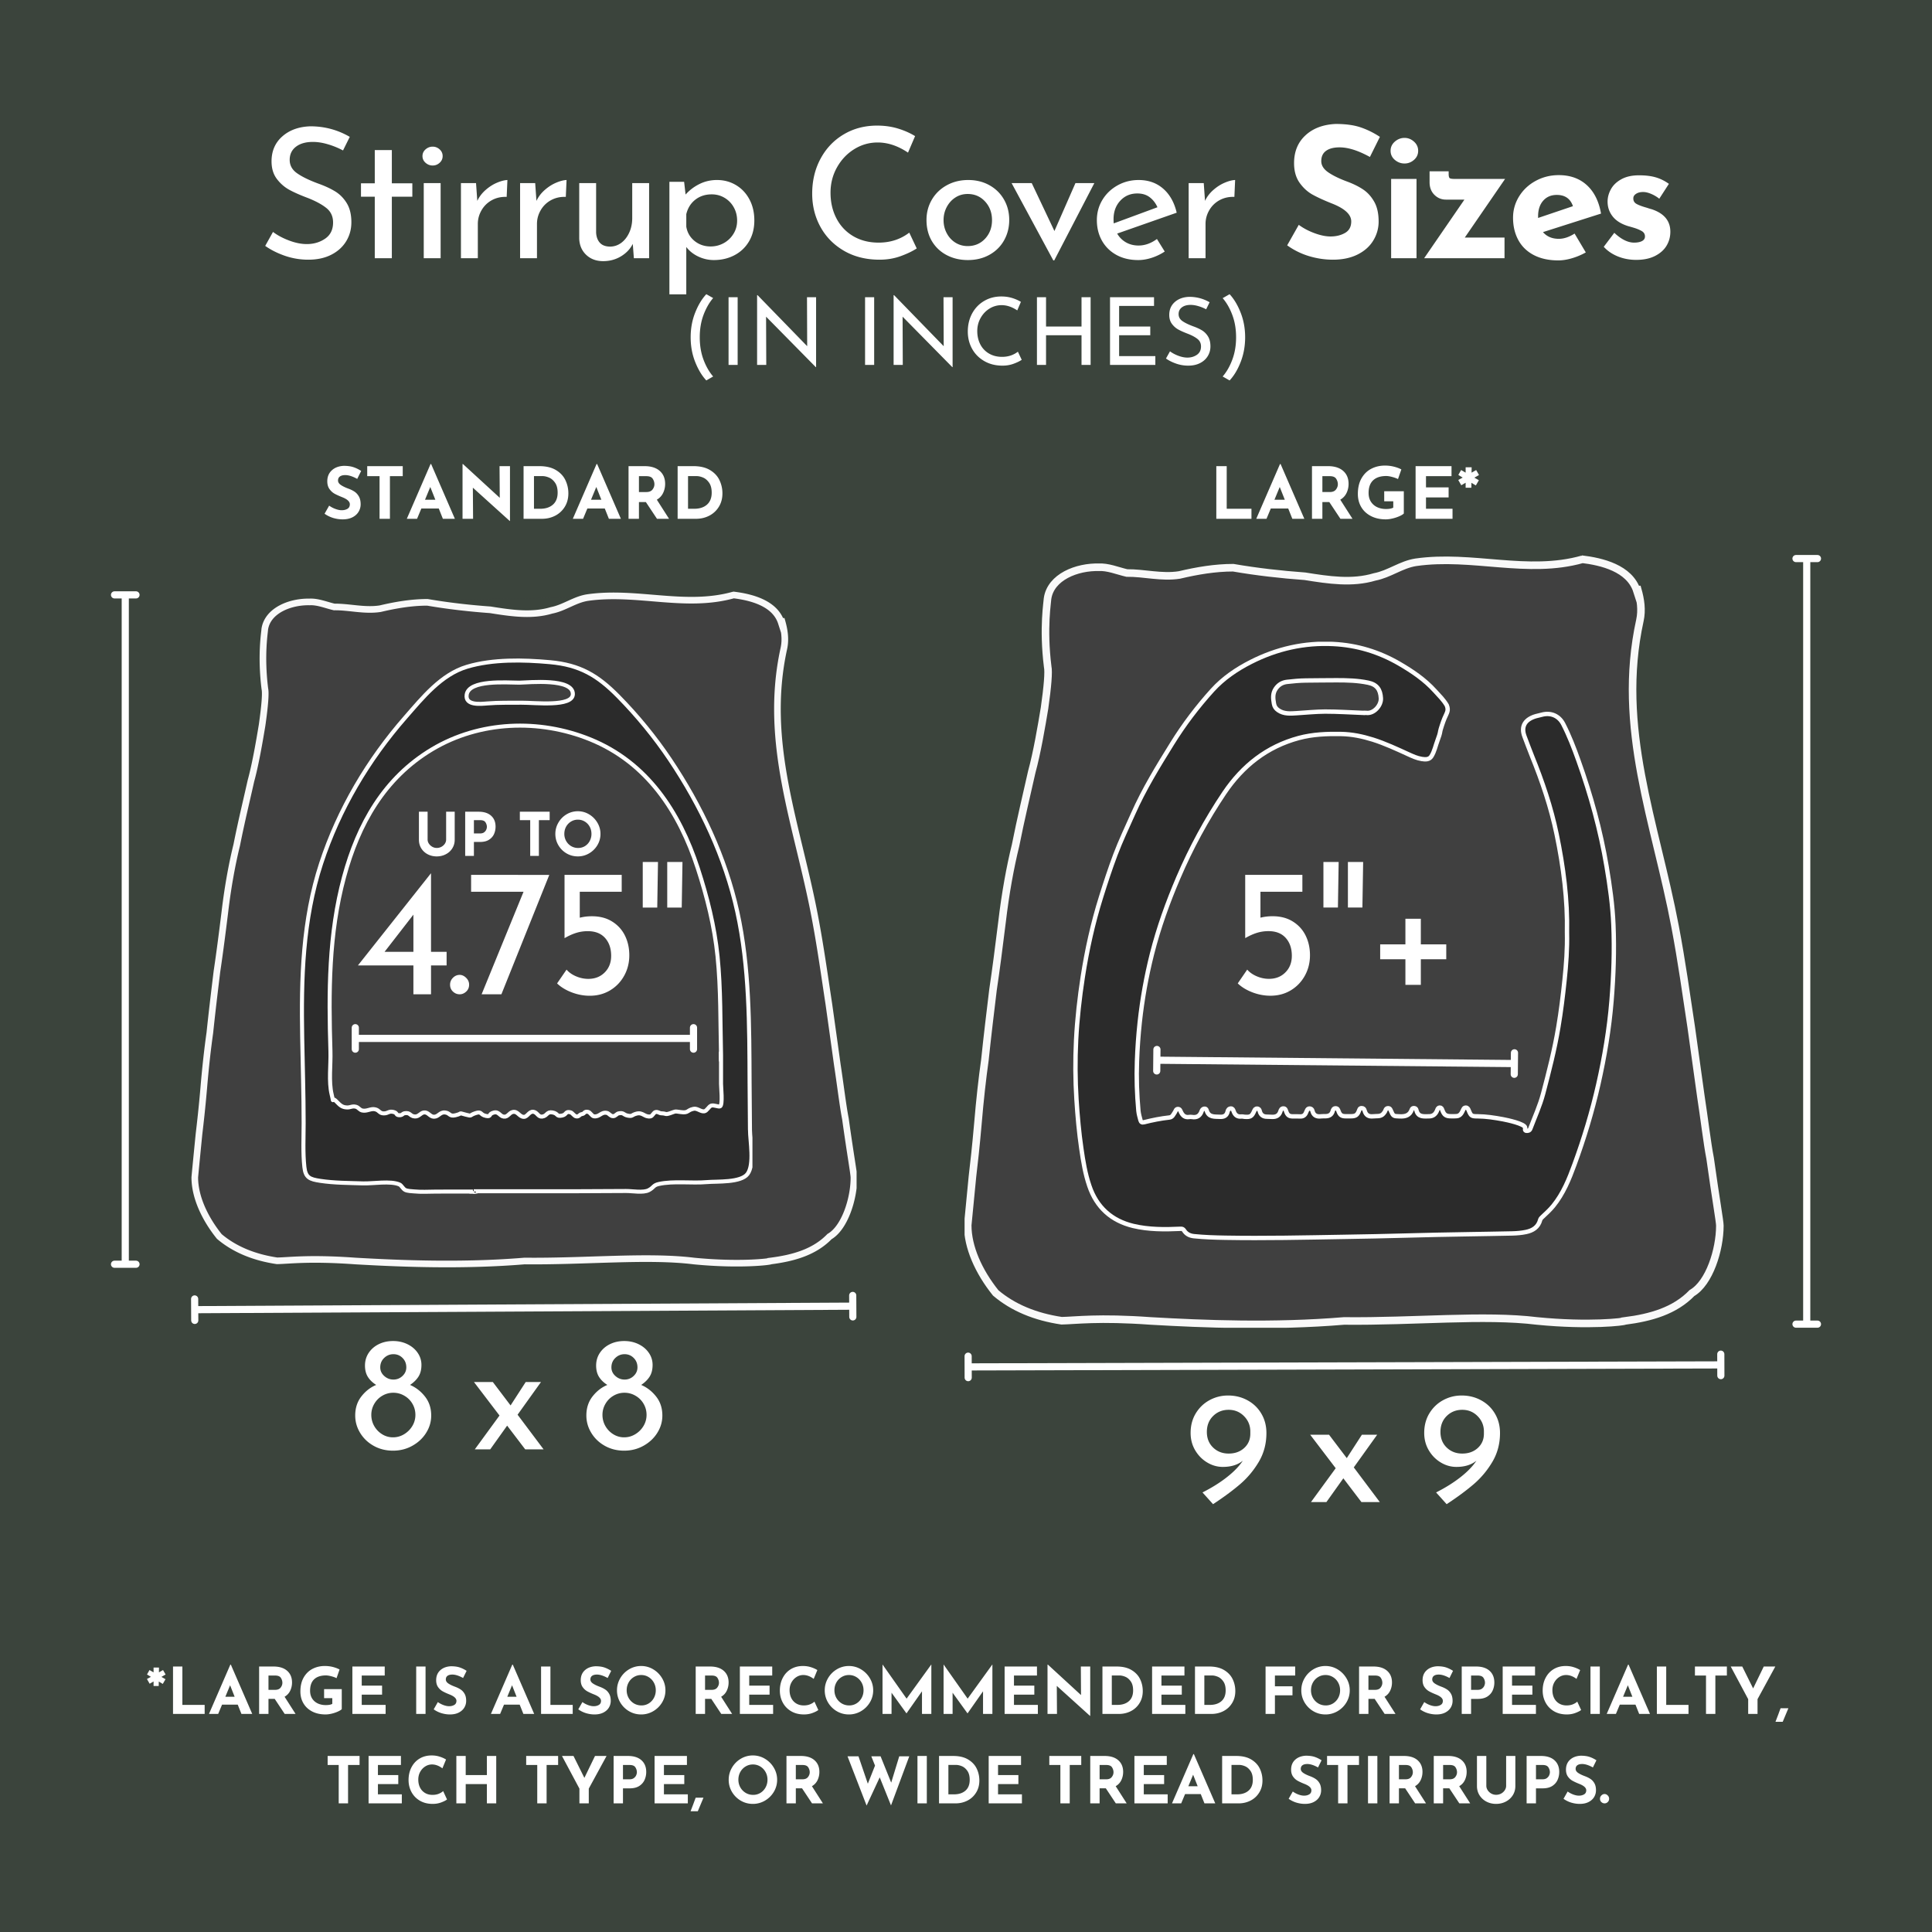<svg xmlns="http://www.w3.org/2000/svg" preserveAspectRatio="xMidYMid meet" version="1.0" viewBox="0 0 810 810" zoomAndPan="magnify"><defs><clipPath id="a"><path d="M80.133 247.902h279v283.5h-279Zm0 0" clip-rule="nonzero"/></clipPath><clipPath id="b"><path d="M404.406 232.68h318.75v324h-318.75Zm0 0" clip-rule="nonzero"/></clipPath><clipPath id="c"><path d="M450 269.059h227.957V520H450Zm0 0" clip-rule="nonzero"/></clipPath><clipPath id="d"><path d="M449.957 269.059h228v251.25h-228Zm0 0" clip-rule="nonzero"/></clipPath><clipPath id="e"><path d="M172 476h52v25.09h-52Zm0 0" clip-rule="nonzero"/></clipPath><clipPath id="f"><path d="M174 476h50v25.09h-50Zm0 0" clip-rule="nonzero"/></clipPath><clipPath id="g"><path d="M277 417h38.465v52H277Zm0 0" clip-rule="nonzero"/></clipPath><clipPath id="h"><path d="M126 276.09h189V501H126Zm0 0" clip-rule="nonzero"/></clipPath><clipPath id="i"><path d="M125.715 276.09h189.75v225h-189.75Zm0 0" clip-rule="nonzero"/></clipPath></defs><path d="M-81-81h972v972H-81z" fill="#fff" fill-opacity="1"/><path d="M-81-81h972v972H-81z" fill="#fff" fill-opacity="1"/><path d="M-81-81h972v972H-81z" fill="#3b443c" fill-opacity="1"/><path d="M306.91 249.395c7.422.87 17.7 3.292 20.395 11.671 0-.277 0-.554.28-.554 1.071 3.77 1.626 7.543.794 11.351-8.652 39.422 5.672 73.961 12.933 112.274 2.422 12.703 4.051 24.574 5.915 36.8 1.109 7.86 2.34 16.715 3.53 25.329 1.192 7.664 2.384 17.629 3.415 22.789 2.062 14.808 3.57 23.105 3.57 24.691 0 8.895-3.89 21.043-10.238 24.695-6.309 6.512-15.04 9.012-24.68 10.243 0 .277-12.898 1.906-32.222 0-19.325-2.383-45.118.277-70.91 0-25.794 2.144-51.587 1.113-70.91 0-19.329-1.391-27.778-.16-32.778-.079-9.684-1.43-17.899-4.843-24.207-10.203C85.449 510.5 81.52 501.57 81.52 493.63c0-.16.636-6.79 1.746-17.984.554-4.723 1.23-10.52 1.984-19.176.754-9.012 1.625-16.715 2.578-23.461.953-9.094 1.945-17.23 2.977-25.727 1.07-7.105 2.144-15.402 3.293-24.695 1.27-10.797 3.058-20.445 5-28.305 1.945-9.804 4.047-18.383 5.953-26.918 1.906-6.906 3.57-16.672 4.683-23.383 1.11-7.82 1.586-13.296 1.149-15.203-1.785-14.332-.04-23.941-.04-24.972 1.153-7.82 10.677-11.711 19.13-11.434m-.559 0c3.531-.238 7.106 1.309 10.555 2.106 6.27-.082 12.738 1.746 19.285.714 6.55-1.55 13.176-2.66 19.762-2.66 8.77 1.508 17.62 2.5 26.351 3.137 8.727 1.387 17.34 2.7 25.594.238 5.394-1.035 9.723-4.527 15.117-5.36 20.754-2.98 40.992 4.602 61.27-1.112" fill="#404040" fill-opacity="1" fill-rule="nonzero"/><g clip-path="url(#a)"><path d="M1346.3 166.102c18.704 2.194 44.603 8.294 51.396 29.4 0-.699 0-1.397.708-1.397 2.698 9.495 4.095 19 1.999 28.593-21.805 99.3 14.293 186.3 32.593 282.805 6.104 31.997 10.208 61.9 14.904 92.697a24000.28 24000.28 0 0 1 8.9 63.798c3.002 19.305 6.004 44.406 8.603 57.404 5.197 37.3 8.997 58.2 8.997 62.195 0 22.404-9.804 53.004-25.801 62.204-15.898 16.403-37.9 22.7-62.195 25.8 0 .698-32.505 4.8-81.203 0-48.698-6.003-113.699.698-178.699 0-65 5.401-130 2.803-178.698 0-48.709-3.504-70.001-.404-82.602-.198-24.403-3.6-45.105-12.2-61.003-25.7-15.997-19.905-25.9-42.398-25.9-62.402 0-.403 1.605-17.1 4.4-45.3 1.398-11.896 3.101-26.498 5.001-48.302 1.9-22.7 4.095-42.103 6.497-59.096 2.402-22.906 4.903-43.401 7.502-64.802 2.697-17.898 5.404-38.797 8.298-62.205 3.2-27.196 7.708-51.5 12.6-71.296 4.903-24.697 10.199-46.304 15.003-67.803 4.804-17.397 8.997-41.995 11.803-58.9 2.795-19.698 3.996-33.493 2.894-38.294-4.499-36.101-.099-60.306-.099-62.904 2.904-19.698 26.904-29.498 48.207-28.8m-1.408 0c8.899-.6 17.906 3.297 26.599 5.304 15.8-.207 32.1 4.398 48.6 1.8 16.508-3.906 33.203-6.7 49.8-6.7 22.1 3.798 44.407 6.297 66.408 7.9 21.992 3.494 43.698 6.8 64.498.601 13.595-2.607 24.502-11.404 38.097-13.5 52.301-7.507 103.303 11.591 154.403-2.804" fill="none" stroke="#f9f9f9" stroke-linecap="butt" stroke-linejoin="miter" stroke-miterlimit="10" stroke-opacity="1" stroke-width="7" transform="matrix(.397 0 0 .397 -227.32 183.452)"/></g><path d="M663.496 234.383c8.477 1 20.219 3.765 23.3 13.34 0-.317 0-.637.317-.637 1.227 4.312 1.86 8.621.91 12.976-9.886 45.055 6.48 84.528 14.778 128.313 2.765 14.52 4.625 28.082 6.754 42.059 1.27 8.984 2.675 19.101 4.035 28.945 1.36 8.758 2.722 20.148 3.898 26.043 2.36 16.926 4.082 26.406 4.082 28.223 0 10.164-4.445 24.046-11.695 28.222-7.21 7.442-17.184 10.297-28.2 11.703 0 .32-14.734 2.18-36.812 0-22.078-2.722-51.547.32-81.015 0-29.465 2.453-58.934 1.274-81.012 0-22.078-1.586-31.734-.18-37.445-.09-11.063-1.632-20.45-5.535-27.657-11.66-7.254-9.027-11.742-19.238-11.742-28.312 0-.18.727-7.758 1.996-20.551.633-5.402 1.407-12.023 2.266-21.918.863-10.297 1.86-19.098 2.95-26.812 1.085-10.391 2.218-19.692 3.398-29.403 1.222-8.12 2.449-17.601 3.761-28.219 1.453-12.343 3.492-23.367 5.715-32.351 2.219-11.207 4.621-21.008 6.797-30.762 2.176-7.894 4.082-19.055 5.352-26.722 1.27-8.938 1.812-15.2 1.312-17.38-2.039-16.378-.043-27.359-.043-28.538 1.313-8.938 12.195-13.383 21.852-13.067m-.637 0c4.035-.273 8.117 1.496 12.059 2.406 7.164-.09 14.554 1.996 22.035.817 7.48-1.77 15.05-3.04 22.578-3.04 10.015 1.723 20.125 2.856 30.101 3.583 9.973 1.59 19.809 3.086 29.239.273 6.168-1.18 11.109-5.172 17.273-6.125 23.711-3.402 46.832 5.262 69.996-1.27" fill="#404040" fill-opacity="1" fill-rule="nonzero"/><g clip-path="url(#b)"><path d="M1346.301 166.1c18.698 2.204 44.599 8.3 51.397 29.4 0-.696 0-1.402.698-1.402 2.706 9.504 4.102 19 2.008 28.6-21.808 99.302 14.295 186.3 32.596 282.804 6.1 32.002 10.202 61.894 14.898 92.698 2.8 19.802 5.902 42.1 8.9 63.797 2.999 19.302 6.006 44.407 8.6 57.399 5.204 37.305 9.004 58.2 9.004 62.203 0 22.402-9.806 53-25.798 62.204-15.906 16.4-37.903 22.694-62.202 25.794 0 .706-32.5 4.804-81.2 0-48.7-6.001-113.703.706-178.705 0-64.994 5.407-129.996 2.807-178.696 0-48.7-3.496-70-.396-82.597-.198-24.402-3.599-45.107-12.2-61.005-25.7-16-19.896-25.9-42.401-25.9-62.4 0-.397 1.602-17.1 4.402-45.295 1.396-11.907 3.102-26.5 4.998-48.308 1.904-22.695 4.101-42.092 6.505-59.096 2.396-22.9 4.894-43.4 7.496-64.803 2.697-17.9 5.403-38.794 8.298-62.195 3.205-27.206 7.703-51.502 12.606-71.304 4.894-24.7 10.193-46.301 14.993-67.8 4.799-17.399 9.004-41.996 11.804-58.897 2.8-19.698 3.998-33.499 2.895-38.303-4.498-36.1-.095-60.3-.095-62.9 2.895-19.7 26.9-29.497 48.2-28.8m-1.404 0c8.9-.602 17.905 3.298 26.599 5.304 15.803-.198 32.105 4.4 48.605 1.8 16.5-3.9 33.2-6.699 49.803-6.699 22.093 3.797 44.392 6.294 66.398 7.895 21.998 3.504 43.694 6.801 64.494.603 13.606-2.6 24.505-11.4 38.102-13.5 52.302-7.499 103.302 11.597 154.398-2.798" fill="none" stroke="#f9f9f9" stroke-linecap="butt" stroke-linejoin="miter" stroke-miterlimit="10" stroke-opacity="1" stroke-width="7" transform="matrix(.453 0 0 .454 53.151 159.02)"/></g><g clip-path="url(#c)"><path d="M657.328 391.156c.29-13.722-1.496-27.547-4.332-41.215-2.336-11.308-6.035-22.25-10.394-32.98-1.075-2.676-2.07-5.375-3.094-8.078-1.735-4.488.445-7.32 4.75-8.578.84-.239 1.703-.395 2.543-.63 3.754-1 7.14.47 8.926 3.88 2.546 4.933 4.539 10.129 6.402 15.347 5.2 14.508 9.293 29.332 11.84 44.547 1.363 8.11 2.52 16.215 2.86 24.453.444 10.625.077 21.223-.79 31.82-.969 11.86-2.937 23.587-5.562 35.184-2.598 11.438-5.985 22.664-10.028 33.656-2.23 6.114-4.695 12.176-8.87 17.317-1.419 1.73-3.071 3.226-4.696 4.75-.371.34-.684.652-.817 1.152-.812 3.043-3.097 4.489-5.957 5.063-1.863.394-3.804.55-5.722.605-6.246.156-12.492.211-18.766.34-8.61.156-17.215.29-25.824.55-8.688.263-17.402.395-26.09.552-16.664.289-33.332.656-49.973.367-4.355-.078-8.738-.211-13.093-.656-1.786-.184-3.204-.918-4.149-2.414-.394-.602-.84-.735-1.523-.68-6.664.312-13.332.34-19.84-1.207-9.11-2.203-15.356-7.793-18.399-16.79-1.734-5.066-2.597-10.34-3.359-15.613-1-6.82-1.601-13.691-2.047-20.593a221.012 221.012 0 0 1-.16-25.028c.45-8.918 1.445-17.761 2.809-26.574 1.757-11.336 4.226-22.484 7.664-33.45 1.863-5.956 3.804-11.91 6.011-17.76 2.204-5.852 4.907-11.493 7.454-17.212 4.566-10.308 10.445-19.886 16.378-29.433 4.961-8.004 10.657-15.504 16.954-22.457 4.566-5.04 10.156-8.817 16.195-11.887 10.863-5.508 22.387-8.133 34.59-7.5 9.87.496 19.054 3.277 27.636 8.234 5.512 3.203 10.735 6.719 15.04 11.492 1.89 2.098 3.464 3.543 4.933 5.98.867 2.231.184 2.888-.941 5.485-.633 1.47-1.707 4.828-1.762 5.274-.156 1.207-.602 2.465-1.129 3.883-.89 2.359-1.308 4.695-2.598 6.77-.918 1.468-2.52 1.39-4.039 1.151-1.996-.312-3.859-1.152-5.672-1.992-4.878-2.23-9.761-4.511-14.906-6.14-4.355-1.364-8.765-2.282-13.386-2.36-5.957-.105-11.887.13-17.688 1.68-13.414 3.617-23.598 11.672-31.285 23.059-7.559 11.23-13.988 23.113-19.317 35.546-4.464 10.418-8.296 21.067-11.078 32.059a209.513 209.513 0 0 0-5.144 28.73c-.578 5.43-.969 10.86-1.153 16.317-.265 6.953-.027 13.879.602 20.805.133 1.363.527 2.648.867 3.96.211.762.656 1.051 1.469.84 3.516-.89 7.062-1.601 10.684-1.996 1.285-.129 1.703-1.363 2.336-2.281.34-.523.417-1.313 1.285-1.285.84.027.972.789 1.257 1.34.711 1.441 1.707 2.28 3.415 2.02.394-.055.789-.079 1.18 0 2.1.34 3.413-.5 4.093-2.548.394-1.129 1.785-1.285 2.05-.312.864 3.094 3.305 2.648 5.59 2.781 1.704.102 2.86-.473 3.255-2.258.128-.656.55-1.207 1.363-1.234.734 0 .945.578 1.129 1.101.55 1.63 1.574 2.47 3.332 2.258.422-.05.867.106 1.312.133 2.442.184 3.047-.21 4.016-2.441.238-.551.5-1.024 1.207-.996.738 0 1 .496 1.129 1.074.394 1.601 1.445 2.308 3.047 2.308.734 0 1.496.055 2.23.079 1.68.054 2.86-.63 3.387-2.31.207-.655.496-1.257 1.312-1.23.785.024.918.68 1.125 1.258.555 1.602 1.235 2.075 2.891 2.075.969 0 1.914-.055 2.887.023 1.336.078 2.152-.524 2.597-1.73.106-.235.211-.473.313-.708.21-.527.527-.918 1.156-.894.606.055 1.024.367 1.156.918.473 2.047 1.809 2.598 3.7 2.363.656-.078 1.312-.027 1.968-.055 1.418-.05 2.414-.656 2.836-2.07.184-.656.446-1.262 1.285-1.234.84.027.996.683 1.235 1.312.574 1.547 1.312 2.02 2.937 2.02h2.23c1.942 0 2.68-.5 3.36-2.281.211-.528.317-1.102 1.078-1.13.762-.027 1.153.395 1.313 1.051.496 1.86 1.652 2.598 3.593 2.387 1.497-.183 3.098.262 4.278-1.101.394-.446.71-.895.894-1.446.184-.55.524-.89 1.157-.863.574 0 .812.39 1.023.863 1.102 2.575 1.102 2.469 3.856 2.575 2.335.101 4.148-.422 4.988-2.836.156-.473.523-.68 1.023-.63.5.051.84.34.918.786.684 3.097 3.098 2.652 5.301 2.652 1.918 0 2.941-1.129 3.52-2.781.183-.5.445-.867.996-.89.656 0 .84.445 1.05.968.786 2.176 1.575 2.703 3.883 2.676.735 0 1.496.027 2.23-.051 1.419-.16 2.024-1.262 2.548-2.39.261-.575.445-1.18 1.234-1.18.734 0 .996.578 1.234 1.18.942 2.312 1.18 2.468 3.7 2.468 3.593.027 7.136.578 10.656 1.23 1.707.317 9.316 1.919 9.344 3.57 0 .474-.29 1.18.496 1.286.71.078 1.367-.105 1.68-.918 1.84-4.855 4.015-9.601 5.355-14.64 2.441-9.258 4.828-18.52 6.402-27.993 1.106-6.558 1.918-13.144 2.602-19.726.68-6.48 1.18-13.04 1.023-19.938Zm-85.746-92.242c.473 0 .969-.055 1.441 0 3.204.445 6.301-3.121 6.145-6.113-.184-3.672-1.68-5.797-5.356-6.559-4.382-.918-8.82-1.023-13.28-1.023-4.329 0-8.634.078-12.966.105-2.625.028-5.222.29-7.82.578-1.996.235-3.57 1.153-4.75 2.883-1.367 2.02-1.129 4.094-.734 6.297.207 1.207.812 2.047 1.808 2.73 2.39 1.653 5.094 1.391 7.742 1.231 3.965-.234 7.926-.656 11.918-.68 5.274 0 10.551.34 15.852.551Zm0 0" fill="#2b2b2b" fill-opacity="1" fill-rule="nonzero"/></g><g clip-path="url(#d)"><path d="M790.105 465.407c1.1-52.307-5.7-105.001-16.506-157.1-8.9-43.106-22.995-84.811-39.604-125.713-4.093-10.2-7.889-20.488-11.788-30.792-6.608-17.108 1.697-27.903 18.098-32.698 3.2-.908 6.49-1.503 9.69-2.397 14.302-3.812 27.206 1.787 34.007 14.786 9.704 18.805 17.295 38.608 24.394 58.5 19.81 55.3 35.407 111.807 45.111 169.802 5.195 30.91 9.6 61.807 10.895 93.21 1.697 40.499.298 80.894-3.007 121.29-3.69 45.205-11.192 89.903-21.193 134.11-9.898 43.597-22.801 86.39-38.206 128.29-8.498 23.302-17.89 46.41-33.8 66.005-5.402 6.596-11.698 12.3-17.89 18.106-1.413 1.295-2.604 2.487-3.11 4.392-3.096 11.6-11.802 17.109-22.697 19.297-7.1 1.504-14.496 2.1-21.804 2.308-23.798.596-47.597.804-71.5 1.296-32.802.595-65.59 1.102-98.393 2.1-33.1.997-66.305 1.503-99.405 2.099-63.492 1.101-127 2.501-190.402 1.4-16.595-.299-33.294-.805-49.889-2.502-6.801-.7-12.204-3.5-15.806-9.202-1.503-2.293-3.2-2.8-5.804-2.59-25.391 1.19-50.797 1.295-75.592-4.602-34.708-8.397-58.506-29.705-70.1-63.995-6.609-19.312-9.898-39.413-12.8-59.514-3.81-25.997-6.102-52.188-7.799-78.498-2.01-31.79-2.203-63.49-.61-95.398 1.711-33.993 5.507-67.703 10.7-101.294 6.698-43.21 16.105-85.705 29.202-127.5 7.1-22.706 14.496-45.398 22.905-67.703 8.394-22.304 18.694-43.805 28.398-65.603 17.398-39.294 39.797-75.804 62.405-112.194 18.902-30.509 40.602-59.097 64.594-85.6 17.398-19.208 38.696-33.606 61.706-45.31 41.39-20.994 85.296-31 131.791-28.587 37.61 1.89 72.6 12.492 105.3 31.387 21 12.21 40.899 25.61 57.3 43.805 7.203 7.996 13.201 13.505 18.798 22.796 3.304 8.502.699 11.004-3.587 20.905-2.411 5.599-6.504 18.404-6.713 20.101-.595 4.601-2.292 9.396-4.301 14.8-3.393 8.994-4.986 17.898-9.897 25.804-3.498 5.599-9.6 5.3-15.39 4.393-7.605-1.192-14.704-4.393-21.61-7.594-18.59-8.502-37.194-17.198-56.795-23.407-16.595-5.196-33.398-8.695-51.005-8.993-22.697-.402-45.29.492-67.391 6.403-51.11 13.787-89.91 44.49-119.2 87.893-28.8 42.808-53.298 88.102-73.598 135.496-17.012 39.71-31.612 80.3-42.21 122.199-9.093 36.003-15.597 72.601-19.6 109.513-2.203 20.696-3.692 41.393-4.391 62.194-1.012 26.503-.104 52.903 2.292 79.302.506 5.196 2.01 10.095 3.304 15.098.804 2.903 2.5 4.005 5.596 3.201 13.395-3.395 26.909-6.105 40.706-7.608 4.896-.492 6.489-5.197 8.9-8.696 1.295-1.995 1.593-5.003 4.897-4.899 3.2.105 3.706 3.008 4.792 5.107 2.709 5.495 6.504 8.696 13.008 7.698 1.503-.208 3.006-.297 4.495 0 8.007 1.296 13.008-1.905 15.597-9.708 1.504-4.303 6.802-4.898 7.814-1.19 3.29 11.792 12.591 10.094 21.298 10.6 6.49.388 10.895-1.801 12.398-8.606.491-2.501 2.098-4.6 5.194-4.705 2.798 0 3.602 2.204 4.301 4.2 2.099 6.208 5.998 9.41 12.696 8.605 1.607-.193 3.304.402 5 .507 9.303.7 11.61-.804 15.3-9.306.909-2.1 1.906-3.901 4.6-3.797 2.813 0 3.81 1.89 4.3 4.094 1.504 6.105 5.508 8.8 11.61 8.8 2.798 0 5.7.209 8.498.298 6.4.208 10.895-2.397 12.904-8.8.789-2.501 1.89-4.794 5-4.69 2.992.09 3.498 2.59 4.287 4.794 2.114 6.105 4.703 7.907 11.014 7.907 3.69 0 7.293-.209 10.999.09 5.09.297 8.2-1.996 9.897-6.597.402-.893.804-1.802 1.19-2.695.804-2.01 2.01-3.499 4.406-3.41 2.307.209 3.9 1.4 4.406 3.5 1.8 7.802 6.89 9.901 14.094 9.008 2.5-.298 5-.105 7.501-.209 5.403-.193 9.198-2.501 10.805-7.891.7-2.502 1.697-4.81 4.897-4.705 3.2.104 3.795 2.605 4.703 5.002 2.188 5.897 5 7.698 11.192 7.698h8.499c7.397 0 10.21-1.906 12.8-8.695.803-2.01 1.205-4.2 4.107-4.303 2.902-.105 4.39 1.504 5 4.005 1.891 7.087 6.297 9.902 13.694 9.098 5.7-.7 11.802.997 16.297-4.2 1.503-1.697 2.708-3.409 3.408-5.508.7-2.1 1.994-3.395 4.405-3.291 2.188 0 3.096 1.489 3.9 3.29 4.197 9.813 4.197 9.41 14.69 9.813 8.9.387 15.806-1.608 19.006-10.81.595-1.802 1.994-2.59 3.899-2.397 1.905.193 3.2 1.295 3.498 2.993 2.604 11.807 11.802 10.11 20.196 10.11 7.308 0 11.207-4.304 13.41-10.602.7-1.906 1.697-3.305 3.795-3.395 2.5 0 3.2 1.698 4.004 3.693 2.991 8.293 5.998 10.304 14.794 10.2 2.798 0 5.7.104 8.498-.194 5.403-.61 7.71-4.81 9.704-9.113.997-2.188 1.697-4.496 4.703-4.496 2.798 0 3.795 2.203 4.703 4.496 3.587 8.815 4.495 9.41 14.095 9.41 13.692.105 27.192 2.204 40.601 4.69 6.504 1.207 35.497 7.312 35.601 13.61 0 1.802-1.101 4.497 1.89 4.899 2.71.297 5.21-.402 6.4-3.5 7.01-18.507 15.3-36.598 20.405-55.806 9.302-35.288 18.396-70.591 24.394-106.699 4.212-25 7.308-50.103 9.912-75.192 2.59-24.702 4.495-49.702 3.9-75.997ZM463.402 113.804c1.8 0 3.69-.209 5.492 0 12.204 1.697 24.006-11.897 23.411-23.303-.7-13.996-6.4-22.096-20.405-25-16.699-3.498-33.606-3.9-50.603-3.9-16.49 0-32.892.298-49.398.402-10.001.104-19.899 1.102-29.796 2.203-7.605.894-13.603 4.393-18.098 10.989-5.21 7.698-4.301 15.604-2.798 24.002.789 4.6 3.096 7.802 6.89 10.408 9.11 6.298 19.409 5.3 29.5 4.69 15.106-.893 30.198-2.501 45.408-2.59 20.093 0 40.2 1.295 60.397 2.099Zm0 0" fill="none" stroke="#fff" stroke-linecap="butt" stroke-linejoin="miter" stroke-miterlimit="10" stroke-opacity="1" stroke-width="7" transform="matrix(.262 0 0 .262 449.958 269.058)"/></g><path d="M198.137 500.148h1.164c0-.043-4.723 0-1.164 0Zm0 0" fill="#404040" fill-opacity="1" fill-rule="nonzero"/><g clip-path="url(#e)"><path d="M514.713 1596.294h8.275c0-.306-33.575 0-8.275 0Zm0 0" fill="none" stroke="#fff" stroke-linecap="butt" stroke-linejoin="miter" stroke-miterlimit="10" stroke-opacity="1" stroke-width="12" transform="matrix(.141 0 0 .14 125.738 276.09)"/></g><g clip-path="url(#f)"><path d="M522.988 1596.405h-8.275 8.275Zm0 0" fill="none" stroke="#fff" stroke-linecap="butt" stroke-linejoin="miter" stroke-miterlimit="10" stroke-opacity="1" stroke-width="12" transform="matrix(.141 0 0 .14 125.738 276.09)"/></g><path d="M301.844 442.895c-.114-4.801 0 6.64 0 0Zm0 0" fill="#404040" fill-opacity="1" fill-rule="nonzero"/><g clip-path="url(#g)"><path d="M1252.005 1188.392c-.805-34.203 0 47.31 0 0Zm0 0" fill="none" stroke="#fff" stroke-linecap="butt" stroke-linejoin="miter" stroke-miterlimit="10" stroke-opacity="1" stroke-width="12" transform="matrix(.141 0 0 .14 125.738 276.09)"/></g><g clip-path="url(#h)"><path d="M313.969 474.223c-.07-6.61-.13-13.22-.156-19.832-.114-23.891-.012-48.508-5.16-71.934-5.008-22.781-15.223-44.55-28.16-63.922-6.317-9.445-13.618-18.387-21.579-26.515-8.68-8.856-16.078-13.262-28.637-14.399-11.07-1.012-23.886-1.308-34.632 1.922-10.79 3.227-18.61 13.039-25.739 21.223-15.644 17.964-27.879 38.738-35.277 61.406-7.781 23.863-8.387 48.539-7.934 73.367.211 11.945.606 23.89.606 35.836 0 6.094-.352 12.406.308 18.473.493 4.476 2.262 5.12 6.637 5.797 5.895.898 11.914.87 17.863 1.066 4.207.14 11.551-1.195 15.293.476.801.352 1.391 1.743 2.348 2.262.93.504 2.898.559 3.7.63 2.968.296 5.991.112 8.972.085 5.234-.059 10.465-.016 15.7-.016-3.56 0 1.167-.043 1.167 0v-.14c14.094 0 28.188.027 42.281 0 6.864-.012 13.73-.043 20.606-.098 2.535-.027 7.16.871 9.469-.351 2.18-1.149 1.8-2.063 4.19-2.594 6.09-1.363 13.84-.242 20.169-.8 4.25-.368 14.152.32 16.937-3.4 2.954-3.93 1.082-13.894 1.028-18.542ZM195.492 291.262c.985-6.344 16.567-5.051 22.067-5.024 4.136-.097 22.48-1.965 22.34 4.844-.13 5.488-15.938 3.52-21.567 3.578-4.922.055-9.45-.086-14.234.309-2.575.195-9.352 1.039-8.606-3.707Zm106 173.066c-.59.352-2.687-.7-3.758-.293-1.023.39-1.757 2.176-2.84 2.371-1.476.266-2.968-1.39-4.5-1.05-2.855.601-2.039 1.851-5.347 1.386-2.926-.422-2.012-.336-4.473.477-2.207.73-1.504.086-3.558.043-1.055-.012-1.336-.73-2.504-.547-.774.125-1.348 1.726-2.137 1.84-2.59.39-3.121-1.868-5.879-1.164-2.07.53-1.547 1.261-3.656.84-1.902-.38-1.621-1.403-3.8-.954-.888.184-1.31 1.207-2.349 1.18-1.152-.031-1.632-1.18-2.574-1.379-2.406-.515-3.082 1.813-5.441 1.434-.887-.14-1.535-1.7-2.45-1.867-1.687-.325-1.253.73-2.503.925-1.223.2-1.098 1.164-2.407.985-.898-.13-1.601-1.504-2.39-1.715-2.266-.59-1.504.941-3.559 1.363-2.488.52-1.504-.871-4.008-1.32-2.422-.434-2.152 1.488-4.32 1.754-1.66.199-2.012-1.739-3.57-2.02-1.86-.336-2.531 2.16-4.082 2.133-1.938-.027-2.532-2.512-4.625-2.063-1.563.336-2 2.176-3.742 1.965-1.73-.195-2.055-2.261-4.18-1.726-2.445.617-.914 1.922-3.305 1.43-2.558-.532-1.629-2.09-4.344-1.176-2.843.953-1.238 1.375-4.023.66-3.672-.942-.914-.606-4.402.238-2.563.617-2.196-.957-4.332-1.18-2.168-.226-2.676 1.797-4.657 1.797-1.66-.015-2.406-2.023-4.152-1.812-1.477.183-2.121 1.84-3.867 1.699-2.137-.168-1.758-1.824-4.344-1.348-.535.098-.988.758-1.52.801-2.378.211-1.124-.926-3.066-1.363-2.039-.461-2.11.648-4.066.617-1.785-.027-1.758-1.234-3.461-1.695-1.871-.52-3.488.937-5.512.476-1.086-.254-1.562-1.277-2.574-1.558-1.563-.45-2.309.324-3.742.281-2.153-.07-2.926-.957-4.516-2.57-2.45-2.496-.73 2.105-1.926-2.836-1.336-5.528-.34-12.532-.523-18.23-.758-24.692-.774-49.255 5.699-73.286 5.95-22.121 16.738-41.574 36.879-53.66 19.89-11.914 44.715-12.828 66-4.168 23.937 9.754 37.387 30.57 45.066 54.234 3.895 12.016 6.989 24.399 8.258 36.973 1.39 13.883 1.125 27.734 1.461 41.645v12.003c-.027 1.22.8 8.715-.379 9.43Zm0 0" fill="#2b2b2b" fill-opacity="1" fill-rule="nonzero"/></g><g clip-path="url(#i)"><path d="M1338.206 1411.587c-.5-47.088-.916-94.176-1.11-141.292-.806-170.207-.084-345.591-36.686-512.487-35.603-162.304-108.224-317.4-200.201-455.408-44.906-67.292-96.81-130.995-153.407-188.909-61.708-63.09-114.306-94.482-203.59-102.58-78.703-7.209-169.82-9.324-246.217 13.692-76.704 22.987-132.301 92.896-182.983 151.2C202.789 303.791 115.81 451.79 63.212 613.287 7.892 783.3 3.587 959.102 6.809 1135.988c1.5 85.104 4.304 170.208 4.304 255.311 0 43.415-2.5 88.388 2.194 131.608 3.5 31.893 16.08 36.485 47.183 41.3 41.907 6.4 84.702 6.205 126.997 7.597 29.91 1.002 82.119-8.516 108.723 3.395 5.693 2.505 9.887 12.412 16.69 16.114 6.61 3.59 20.607 3.98 26.3 4.48 21.106 2.115 42.6.807 63.79.612 37.213-.417 74.398-.11 111.612-.11-25.3 0 8.303-.307 8.303 0v-1.003c100.198 0 200.396.195 300.593 0 48.794-.083 97.615-.306 146.492-.696 18.024-.194 50.905 6.207 67.317-2.504 15.497-8.182 12.803-14.694 29.799-18.48 43.295-9.712 98.392-1.725 143.381-5.704 30.215-2.616 100.615 2.282 120.415-24.212 20.995-27.997 7.693-98.991 7.304-132.109ZM495.912 108.092c6.998-45.196 117.776-35.984 156.878-35.79 29.41-.695 159.822-13.998 158.822 34.51-.916 39.1-113.305 25.075-153.323 25.492-34.992.39-67.178-.612-101.198 2.199-18.3 1.391-66.484 7.402-61.18-26.41Zm753.594 1233.002c-4.194 2.505-19.107-4.981-26.716-2.087-7.276 2.783-12.497 15.501-20.19 16.893-10.497 1.892-21.106-9.908-31.992-7.486-20.3 4.285-14.496 13.19-38.018 9.88-20.8-3.007-14.302-2.394-31.798 3.394-15.69 5.205-10.692.613-25.3.306-7.498-.083-9.497-5.204-17.8-3.896-5.5.89-9.582 12.301-15.192 13.108-18.412 2.783-22.189-13.303-41.795-8.293-14.719 3.785-10.997 8.989-25.994 5.983-13.524-2.7-11.524-9.99-27.02-6.79-6.305 1.308-9.304 8.6-16.691 8.404-8.193-.222-11.608-8.404-18.301-9.824-17.107-3.673-21.911 12.914-38.685 10.214-6.304-1.002-10.914-12.106-17.413-13.303-11.997-2.31-8.914 5.205-17.8 6.596-8.693 1.42-7.804 8.293-17.108 7.013-6.387-.918-11.386-10.714-16.996-12.217-16.107-4.202-10.691 6.707-25.299 9.712-17.69 3.702-10.692-6.206-28.493-9.406-17.218-3.09-15.302 10.603-30.715 12.496-11.802 1.419-14.302-12.385-25.382-14.388-13.22-2.394-17.996 15.39-29.021 15.195-13.775-.195-17.996-17.895-32.881-14.695-11.108 2.394-14.219 15.502-26.605 13.999-12.302-1.392-14.607-16.114-29.715-12.3-17.384 4.396-6.498 13.691-23.494 10.185-18.19-3.785-11.58-14.89-30.881-8.377-20.218 6.79-8.804 9.796-28.604 4.703-26.105-6.707-6.499-4.313-31.298 1.698-18.218 4.397-15.608-6.818-30.798-8.405-15.413-1.614-19.023 12.802-33.103 12.802-11.803-.111-17.107-14.416-29.52-12.913-10.498 1.308-15.08 13.108-27.494 12.106-15.191-1.197-12.497-12.997-30.882-9.601-3.804.695-7.026 5.399-10.803 5.705-16.912 1.503-7.998-6.596-21.8-9.713-14.496-3.284-14.996 4.62-28.91 4.397-12.69-.195-12.496-8.794-24.604-12.078-13.303-3.701-24.8 6.68-39.185 3.395-7.72-1.809-11.109-9.1-18.301-11.104-11.109-3.2-16.413 2.31-26.605 2.004-15.302-.5-20.8-6.818-32.103-18.312-17.413-17.783-5.194 15-13.691-20.205-9.498-39.379-2.417-89.278-3.722-129.882-5.387-175.912-5.498-350.906 40.518-522.116 42.295-157.6 118.999-296.193 262.186-382.298 141.41-84.882 317.895-91.394 469.219-29.695 170.18 69.491 265.796 217.797 320.394 386.39 27.688 85.605 49.682 173.825 58.708 263.41 9.886 98.907 7.998 197.592 10.386 296.694v85.521c-.194 8.683 5.693 62.088-2.693 67.181Zm0 0" fill="none" stroke="#fff" stroke-linecap="butt" stroke-linejoin="miter" stroke-miterlimit="10" stroke-opacity="1" stroke-width="12" transform="matrix(.141 0 0 .14 125.738 276.09)"/></g><path d="M187.242 399.065v5.703h-6.53v12.094h-7.391v-12.094h-23.204v-.078l30.516-38.5h.078v32.875Zm-13.921 0v-15.594l-12.094 15.594Zm15.374 13.765c0-1.113.398-2.077 1.203-2.89.812-.812 1.754-1.219 2.828-1.219.957 0 1.851.407 2.687 1.22.844.812 1.266 1.776 1.266 2.89 0 1.168-.406 2.133-1.219 2.89-.812.762-1.726 1.141-2.734 1.141-1.074 0-2.016-.379-2.828-1.14-.805-.758-1.203-1.723-1.203-2.891Zm41.598-46.03-20.078 50.062h-8.297l17.578-42.984h-21.984V366.8Zm17.875 17.343c3.3 0 6.129.742 8.485 2.219 2.363 1.469 4.148 3.434 5.359 5.89 1.219 2.462 1.828 5.212 1.828 8.25 0 3.15-.727 6.016-2.172 8.61-1.437 2.586-3.414 4.625-5.922 6.125-2.511 1.492-5.34 2.234-8.484 2.234-2.586 0-5.121-.48-7.61-1.437-2.492-.969-4.523-2.211-6.093-3.734l3.969-5.782c1.007 1.168 2.347 2.106 4.015 2.813 1.676.71 3.379 1.062 5.11 1.062 2.789 0 5.082-.898 6.875-2.703 1.8-1.8 2.703-4.117 2.703-6.953 0-3.094-.852-5.586-2.547-7.484-1.7-1.907-4.121-2.86-7.266-2.86-1.668 0-3.277.242-4.828.719-1.543.48-3.152 1.203-4.828 2.172h-.078V366.8h23.969v7.078h-17.579v10.875c1.625-.407 3.32-.61 5.094-.61Zm27.385-3.64h-6.078v-19.11h6.39Zm10.266 0h-6.078v-19.11h6.39ZM148.925 593.466c0-3.133.863-5.804 2.594-8.015 1.726-2.207 3.796-3.813 6.203-4.813-1.5-.945-2.664-2.066-3.485-3.36-.812-1.3-1.218-2.882-1.218-4.75 0-1.956.507-3.718 1.53-5.28 1.032-1.57 2.442-2.801 4.235-3.688 1.79-.883 3.8-1.328 6.031-1.328 2.188 0 4.188.445 6 1.328 1.82.887 3.254 2.094 4.297 3.625a8.743 8.743 0 0 1 1.578 5.078c0 1.95-.414 3.574-1.234 4.875-.812 1.293-1.996 2.461-3.547 3.5 2.457 1.055 4.55 2.684 6.281 4.89 1.727 2.2 2.594 4.845 2.594 7.938 0 2.594-.71 5.016-2.125 7.266-1.406 2.25-3.34 4.058-5.797 5.422-2.449 1.367-5.152 2.047-8.11 2.047-2.96 0-5.648-.672-8.062-2.016-2.406-1.344-4.304-3.148-5.687-5.422-1.387-2.27-2.078-4.703-2.078-7.297Zm10.5-20.187c0 1.406.554 2.61 1.672 3.61 1.113 1 2.398 1.5 3.859 1.5 1.457 0 2.719-.5 3.781-1.5 1.07-1 1.61-2.204 1.61-3.61 0-1.594-.528-2.91-1.578-3.953-1.043-1.051-2.313-1.578-3.813-1.578s-2.797.527-3.89 1.578c-1.094 1.043-1.641 2.359-1.641 3.953Zm-3.75 19.922a9.33 9.33 0 0 0 1.219 4.672 9.635 9.635 0 0 0 3.312 3.437 8.445 8.445 0 0 0 4.547 1.297 8.81 8.81 0 0 0 4.656-1.297 9.996 9.996 0 0 0 3.453-3.437 8.908 8.908 0 0 0 1.297-4.672c0-1.688-.414-3.235-1.234-4.641a9.085 9.085 0 0 0-3.375-3.375 8.996 8.996 0 0 0-4.656-1.266 8.925 8.925 0 0 0-4.579 1.235c-1.406.812-2.53 1.937-3.375 3.375a9.021 9.021 0 0 0-1.265 4.672Zm64.525 14.453-7.578-9.953-7.094 9.953h-6.469l10.36-14.188-10.704-14.047h7.907l7.437 9.813 6.344-9.813h6.406l-9.812 13.704 10.906 14.53Zm25.637-14.188c0-3.133.864-5.804 2.594-8.015 1.727-2.207 3.797-3.813 6.203-4.813-1.5-.945-2.664-2.066-3.484-3.36-.813-1.3-1.219-2.882-1.219-4.75 0-1.956.508-3.718 1.531-5.28 1.032-1.57 2.442-2.801 4.235-3.688 1.789-.883 3.8-1.328 6.031-1.328 2.188 0 4.188.445 6 1.328 1.82.887 3.254 2.094 4.297 3.625a8.743 8.743 0 0 1 1.578 5.078c0 1.95-.414 3.574-1.234 4.875-.813 1.293-1.996 2.461-3.547 3.5 2.457 1.055 4.55 2.684 6.281 4.89 1.727 2.2 2.594 4.845 2.594 7.938 0 2.594-.711 5.016-2.125 7.266-1.406 2.25-3.34 4.058-5.797 5.422-2.45 1.367-5.152 2.047-8.11 2.047-2.96 0-5.648-.672-8.062-2.016-2.406-1.344-4.305-3.148-5.687-5.422-1.387-2.27-2.079-4.703-2.079-7.297Zm10.5-20.187c0 1.406.555 2.61 1.672 3.61 1.114 1 2.399 1.5 3.86 1.5 1.457 0 2.718-.5 3.78-1.5 1.071-1 1.61-2.204 1.61-3.61 0-1.594-.527-2.91-1.578-3.953-1.043-1.051-2.312-1.578-3.812-1.578s-2.797.527-3.891 1.578c-1.094 1.043-1.64 2.359-1.64 3.953Zm-3.75 19.922a9.33 9.33 0 0 0 1.22 4.672 9.635 9.635 0 0 0 3.312 3.437 8.445 8.445 0 0 0 4.547 1.297c1.675 0 3.226-.43 4.656-1.297a9.996 9.996 0 0 0 3.453-3.437 8.908 8.908 0 0 0 1.297-4.672c0-1.688-.414-3.235-1.235-4.641a9.085 9.085 0 0 0-3.375-3.375 8.996 8.996 0 0 0-4.656-1.266 8.925 8.925 0 0 0-4.578 1.235c-1.406.812-2.531 1.937-3.375 3.375a9.021 9.021 0 0 0-1.266 4.672Zm262.272-8.131c3 0 5.722.671 8.172 2.015 2.457 1.336 4.39 3.2 5.796 5.594 1.414 2.386 2.125 5.101 2.125 8.14 0 4.418-1.058 8.422-3.171 12.016-2.118 3.586-4.72 6.71-7.813 9.375-3.094 2.656-6.89 5.465-11.39 8.422l-4.422-4.922c3.945-2 7.375-4.145 10.28-6.438 2.915-2.289 5.126-4.578 6.626-6.859-2.137 1.73-4.934 2.594-8.39 2.594-2.313 0-4.509-.625-6.579-1.875-2.074-1.25-3.746-2.953-5.016-5.11-1.273-2.164-1.906-4.585-1.906-7.265 0-3.094.723-5.832 2.172-8.219 1.457-2.383 3.379-4.223 5.766-5.516 2.394-1.3 4.976-1.953 7.75-1.953Zm-8.875 15.28c0 2.68.875 4.86 2.625 6.547 1.75 1.68 3.922 2.516 6.515 2.516 2.633 0 4.805-.781 6.516-2.344 1.707-1.57 2.562-3.562 2.562-5.968v-1.297c-.093-2.414-1.007-4.473-2.734-6.172-1.73-1.707-3.844-2.563-6.344-2.563-2.593 0-4.765.868-6.515 2.594-1.75 1.73-2.625 3.961-2.625 6.688Zm64.798 29.391-7.578-9.953-7.094 9.953h-6.469l10.36-14.187-10.704-14.047h7.907l7.437 9.812 6.344-9.812h6.406l-9.812 13.703 10.906 14.531Zm42.012-44.671c3 0 5.723.671 8.172 2.015 2.457 1.336 4.39 3.2 5.797 5.594 1.414 2.386 2.125 5.101 2.125 8.14 0 4.418-1.059 8.422-3.172 12.016-2.117 3.586-4.719 6.71-7.812 9.375-3.094 2.656-6.891 5.465-11.391 8.422l-4.422-4.922c3.945-2 7.375-4.145 10.281-6.438 2.914-2.289 5.125-4.578 6.625-6.859-2.136 1.73-4.933 2.594-8.39 2.594-2.313 0-4.508-.625-6.578-1.875-2.075-1.25-3.746-2.953-5.016-5.11-1.273-2.164-1.906-4.585-1.906-7.265 0-3.094.722-5.832 2.172-8.219 1.457-2.383 3.379-4.223 5.765-5.516 2.395-1.3 4.977-1.953 7.75-1.953Zm-8.875 15.28c0 2.68.875 4.86 2.625 6.547 1.75 1.68 3.922 2.516 6.516 2.516 2.633 0 4.805-.781 6.516-2.344 1.707-1.57 2.562-3.562 2.562-5.968v-1.297c-.094-2.414-1.008-4.473-2.734-6.172-1.73-1.707-3.844-2.563-6.344-2.563-2.594 0-4.766.868-6.516 2.594-1.75 1.73-2.625 3.961-2.625 6.688Zm-70.375-216.22c3.3 0 6.128.742 8.484 2.219 2.363 1.468 4.148 3.433 5.36 5.89 1.218 2.461 1.827 5.211 1.827 8.25 0 3.149-.726 6.016-2.171 8.61-1.438 2.586-3.415 4.625-5.922 6.125-2.512 1.492-5.34 2.234-8.485 2.234-2.586 0-5.12-.48-7.61-1.438-2.491-.968-4.523-2.21-6.093-3.734l3.969-5.781c1.008 1.168 2.348 2.105 4.016 2.812 1.675.711 3.378 1.063 5.109 1.063 2.789 0 5.082-.899 6.875-2.703 1.8-1.801 2.703-4.117 2.703-6.953 0-3.094-.852-5.586-2.547-7.485-1.7-1.906-4.121-2.86-7.265-2.86-1.668 0-3.278.243-4.829.72-1.543.48-3.152 1.203-4.828 2.171h-.078v-26.484h23.969v7.078H528.45v10.875c1.625-.406 3.32-.61 5.094-.61Zm27.385-3.64h-6.078v-19.11h6.39Zm10.265 0h-6.078v-19.11h6.39Zm24.499 4.702v10.735h10.656v6.234h-10.656v10.734h-6.469v-10.734h-10.578v-6.234h10.578v-10.735Zm0 0" fill="#fff" fill-opacity="1"/><path d="M3.002 2.001h186.804" fill="none" stroke="#fff" stroke-linecap="butt" stroke-linejoin="miter" stroke-miterlimit="4" stroke-opacity="1" stroke-width="4" transform="matrix(.751 0 0 .75 147.46 433.858)"/><path d="M1.998-3.999v12m188.807-12v12" fill="none" stroke="#fff" stroke-linecap="round" stroke-linejoin="round" stroke-miterlimit="4" stroke-opacity="1" stroke-width="4" transform="matrix(.751 0 0 .75 147.46 433.858)"/><path d="M3.002 2h372.174" fill="none" stroke="#fff" stroke-linecap="butt" stroke-linejoin="miter" stroke-miterlimit="4" stroke-opacity="1" stroke-width="4" transform="matrix(0 .75 -.75 0 54.016 247.906)"/><path d="M2.001-4V8M376.177-4V8" fill="none" stroke="#fff" stroke-linecap="round" stroke-linejoin="round" stroke-miterlimit="4" stroke-opacity="1" stroke-width="4" transform="matrix(0 .75 -.75 0 54.016 247.906)"/><path d="M3 2h425.96" fill="none" stroke="#fff" stroke-linecap="butt" stroke-linejoin="miter" stroke-miterlimit="4" stroke-opacity="1" stroke-width="4" transform="matrix(0 .75 -.75 0 758.98 232.683)"/><path d="M2-4V8M429.96-4V8" fill="none" stroke="#fff" stroke-linecap="round" stroke-linejoin="round" stroke-miterlimit="4" stroke-opacity="1" stroke-width="4" transform="matrix(0 .75 -.75 0 758.98 232.683)"/><path d="M3 2h366.355" fill="none" stroke="#fff" stroke-linecap="butt" stroke-linejoin="miter" stroke-miterlimit="4" stroke-opacity="1" stroke-width="4" transform="matrix(.749 -.004 .004 .75 80.122 547.596)"/><path d="M2.002-4.002v12M370.358-3.997l-.001 12" fill="none" stroke="#fff" stroke-linecap="round" stroke-linejoin="round" stroke-miterlimit="4" stroke-opacity="1" stroke-width="4" transform="matrix(.749 -.004 .004 .75 80.122 547.596)"/><path d="m3.002 1.999 419.305.003" fill="none" stroke="#fff" stroke-linecap="butt" stroke-linejoin="miter" stroke-miterlimit="4" stroke-opacity="1" stroke-width="4" transform="matrix(.749 -.002 .002 .75 404.402 571.585)"/><path d="m2-3.999.002 12M423.307-4V8" fill="none" stroke="#fff" stroke-linecap="round" stroke-linejoin="round" stroke-miterlimit="4" stroke-opacity="1" stroke-width="4" transform="matrix(.749 -.002 .002 .75 404.402 571.585)"/><path d="m3.002 1.999 197.6.003" fill="none" stroke="#fff" stroke-linecap="butt" stroke-linejoin="miter" stroke-miterlimit="4" stroke-opacity="1" stroke-width="4" transform="matrix(.751 .007 -.007 .75 483.516 442.987)"/><path d="M2.003-4.002 2 7.998M201.604-3.998l-.002 12" fill="none" stroke="#fff" stroke-linecap="round" stroke-linejoin="round" stroke-miterlimit="4" stroke-opacity="1" stroke-width="4" transform="matrix(.751 .007 -.007 .75 483.516 442.987)"/><path d="M143.814 63.079a33.121 33.121 0 0 0-6.312-2.578c-2.23-.664-4.336-1-6.313-1-2.992 0-5.36.672-7.11 2.016-1.75 1.343-2.624 3.183-2.624 5.515 0 2.281 1.023 4.149 3.078 5.594 2.05 1.45 4.977 2.883 8.781 4.297 2.844 1.011 5.239 2.117 7.188 3.312 1.957 1.188 3.582 2.836 4.875 4.938 1.289 2.105 1.937 4.781 1.937 8.031 0 2.938-.734 5.602-2.203 7.984-1.469 2.387-3.562 4.266-6.281 5.641-2.711 1.367-5.89 2.047-9.547 2.047a29.94 29.94 0 0 1-9.812-1.625c-3.149-1.094-5.907-2.477-8.282-4.156l3.266-5.86c1.875 1.418 4.129 2.621 6.766 3.61 2.632.992 5.097 1.484 7.39 1.484 2.938 0 5.508-.758 7.719-2.281 2.207-1.52 3.312-3.774 3.312-6.766 0-2.539-.93-4.555-2.78-6.047-1.856-1.5-4.454-2.91-7.798-4.234-3.093-1.156-5.672-2.29-7.734-3.406-2.055-1.125-3.813-2.66-5.281-4.61-1.47-1.957-2.203-4.406-2.203-7.343 0-4.313 1.503-7.797 4.515-10.454 3.02-2.664 6.942-4.078 11.766-4.234 5.937 0 11.441 1.477 16.515 4.422Zm20.467-.156v13.922h8.594v5.625h-8.594v25.797h-7.156V82.47h-5.781v-5.625h5.781V62.923Zm20.455 13.844v31.5h-7.078v-31.5Zm-7.609-11.329c0-1.113.43-2.05 1.297-2.812.863-.758 1.851-1.14 2.969-1.14 1.113 0 2.086.382 2.922 1.14.843.762 1.265 1.7 1.265 2.812 0 1.118-.422 2.055-1.265 2.813-.836.762-1.81 1.14-2.922 1.14-1.118 0-2.106-.378-2.97-1.14-.866-.758-1.296-1.695-1.296-2.813ZM200.11 84.22c.813-1.72 1.962-3.235 3.454-4.547 1.5-1.32 3.082-2.336 4.75-3.047 1.676-.719 3.148-1.102 4.422-1.156l-.313 7.078c-2.28-.094-4.351.367-6.203 1.375-1.844 1.011-3.289 2.418-4.328 4.219-1.043 1.804-1.562 3.718-1.562 5.75v14.375h-7.079v-31.5h6.329Zm24.798 0c.813-1.72 1.961-3.235 3.453-4.547 1.5-1.32 3.082-2.336 4.75-3.047 1.676-.719 3.149-1.102 4.422-1.156l-.312 7.078c-2.282-.094-4.352.367-6.203 1.375-1.844 1.011-3.29 2.418-4.329 4.219-1.043 1.804-1.562 3.718-1.562 5.75v14.375h-7.078v-31.5h6.328Zm47.235-7.453v31.5h-6.39l-.454-6.016c-1.074 2.137-2.726 3.875-4.953 5.219-2.23 1.343-4.715 2.015-7.453 2.015-2.887 0-5.258-.875-7.11-2.625-1.855-1.75-2.835-4.02-2.937-6.812V76.767h7.078v20.765c.102 1.781.625 3.195 1.563 4.235.937 1.042 2.343 1.585 4.218 1.625 1.727 0 3.301-.516 4.72-1.547 1.413-1.04 2.538-2.473 3.374-4.297.844-1.832 1.266-3.864 1.266-6.094V76.767Zm28.445-1.297c2.938 0 5.598.714 7.984 2.14 2.383 1.418 4.258 3.407 5.625 5.969 1.375 2.563 2.063 5.516 2.063 8.86 0 3.304-.734 6.21-2.203 8.718-1.469 2.512-3.5 4.453-6.094 5.828-2.586 1.364-5.476 2.047-8.672 2.047-2.281 0-4.465-.496-6.547-1.484-2.074-.989-3.746-2.32-5.015-4v19.86h-7.078V76.234h6.171l.61 5.328c1.625-1.82 3.562-3.289 5.812-4.406 2.258-1.125 4.707-1.687 7.344-1.687Zm-2.656 27.859c1.976 0 3.816-.469 5.515-1.406a10.94 10.94 0 0 0 4.063-3.89c1.02-1.645 1.531-3.485 1.531-5.516 0-2.083-.476-3.958-1.422-5.625a10.41 10.41 0 0 0-3.843-3.954c-1.618-.968-3.414-1.453-5.391-1.453-2.688 0-4.984.75-6.89 2.25-1.9 1.492-3.153 3.508-3.766 6.047v5.25c.406 2.438 1.554 4.434 3.453 5.985 1.906 1.542 4.156 2.312 6.75 2.312Zm86.412.828c-1.781 1.168-4.031 2.246-6.75 3.235-2.711.988-5.656 1.484-8.844 1.484-5.637 0-10.602-1.238-14.89-3.719-4.282-2.488-7.579-5.836-9.891-10.047-2.305-4.207-3.453-8.847-3.453-13.922 0-5.425 1.164-10.304 3.5-14.64 2.332-4.344 5.566-7.742 9.703-10.203 4.133-2.457 8.812-3.688 14.031-3.688 3.094 0 5.984.406 8.672 1.219 2.687.812 5.098 1.875 7.234 3.187l-2.968 6.922c-4.211-2.832-8.446-4.25-12.704-4.25-3.554 0-6.84.938-9.859 2.813-3.012 1.875-5.418 4.422-7.219 7.64-1.804 3.22-2.703 6.758-2.703 10.61 0 3.96.82 7.539 2.469 10.734 1.656 3.2 4.016 5.7 7.078 7.5 3.07 1.793 6.61 2.688 10.61 2.688 4.925 0 9.21-1.395 12.859-4.188Zm4.096-11.937c0-3.094.742-5.922 2.234-8.485 1.5-2.562 3.582-4.578 6.25-6.047 2.664-1.476 5.672-2.218 9.016-2.218 3.343 0 6.32.742 8.937 2.218 2.613 1.47 4.64 3.477 6.078 6.016 1.445 2.531 2.172 5.371 2.172 8.516 0 3.148-.727 6-2.172 8.562-1.437 2.555-3.48 4.57-6.125 6.047-2.637 1.469-5.652 2.203-9.047 2.203-3.293 0-6.261-.7-8.906-2.094-2.637-1.394-4.703-3.359-6.203-5.89-1.492-2.54-2.234-5.485-2.234-8.828Zm7.156.078c0 1.969.441 3.793 1.328 5.469.883 1.68 2.098 3 3.64 3.968 1.551.961 3.266 1.438 5.141 1.438 2.945 0 5.383-1.035 7.313-3.11 1.925-2.082 2.89-4.671 2.89-7.765 0-3.094-.965-5.692-2.89-7.797-1.93-2.113-4.368-3.172-7.313-3.172-1.93 0-3.652.496-5.172 1.484-1.523.993-2.726 2.325-3.61 4-.886 1.68-1.327 3.508-1.327 5.485Zm63.214-15.531-16.812 32.406h-.39l-17.485-32.406h8.438l9.515 20.093 8.813-20.093Zm18.555 26.171c2.633 0 5.195-.91 7.688-2.734l3.265 5.25a22.13 22.13 0 0 1-5.437 2.625c-1.95.633-3.84.953-5.672.953-3.5 0-6.559-.726-9.172-2.172-2.606-1.445-4.621-3.437-6.047-5.968-1.418-2.54-2.125-5.407-2.125-8.594 0-3.094.77-5.922 2.313-8.485 1.55-2.562 3.671-4.593 6.359-6.093 2.687-1.5 5.629-2.25 8.828-2.25 4.102 0 7.535 1.21 10.297 3.625 2.77 2.406 4.66 5.765 5.672 10.078l-24.953 8.75c.914 1.574 2.144 2.804 3.687 3.687 1.551.887 3.317 1.328 5.297 1.328Zm-.531-21.828c-2.899 0-5.281 1.016-7.156 3.047-1.875 2.024-2.813 4.606-2.813 7.75 0 .762.024 1.344.078 1.75l18.328-6.765c-.761-1.727-1.84-3.125-3.234-4.188-1.387-1.062-3.121-1.594-5.203-1.594Zm28.376 3.11c.812-1.72 1.96-3.235 3.453-4.547 1.5-1.32 3.082-2.336 4.75-3.047 1.676-.719 3.148-1.102 4.422-1.156l-.313 7.078c-2.281-.094-4.351.367-6.203 1.375-1.844 1.011-3.29 2.418-4.328 4.219-1.043 1.804-1.563 3.718-1.563 5.75v14.375h-7.078v-31.5h6.328Zm69.132-18.407c-4.868-2.687-9.102-4.03-12.704-4.03-2.437 0-4.328.484-5.671 1.452-1.344.961-2.016 2.403-2.016 4.328 0 1.774.973 3.336 2.922 4.688 1.957 1.344 4.562 2.621 7.812 3.828 2.633.969 4.891 2.078 6.766 3.328 1.875 1.242 3.43 2.95 4.672 5.125 1.25 2.18 1.875 4.945 1.875 8.297a15.1 15.1 0 0 1-2.25 8.016c-1.492 2.46-3.684 4.414-6.578 5.859-2.899 1.45-6.344 2.172-10.344 2.172-3.355 0-6.684-.496-9.984-1.484a30.918 30.918 0 0 1-9.188-4.532l4.86-8.593c1.925 1.417 4.132 2.585 6.624 3.5 2.489.917 4.72 1.375 6.688 1.375 2.332 0 4.363-.493 6.094-1.485 1.726-.988 2.593-2.598 2.593-4.828 0-2.895-2.714-5.406-8.14-7.531-3.2-1.27-5.867-2.489-8-3.656-2.125-1.165-3.965-2.836-5.516-5.016-1.543-2.188-2.312-4.926-2.312-8.219 0-4.82 1.582-8.703 4.75-11.64 3.164-2.946 7.39-4.547 12.672-4.797 4.156 0 7.629.468 10.421 1.406 2.79.937 5.504 2.273 8.141 4Zm19.543 9.204v33.25h-10.641v-33.25ZM583.01 63.22c0-1.52.593-2.801 1.78-3.844 1.196-1.04 2.556-1.563 4.079-1.563 1.469 0 2.785.524 3.953 1.563 1.164 1.043 1.75 2.324 1.75 3.844 0 1.523-.586 2.793-1.75 3.812-1.168 1.012-2.484 1.516-3.953 1.516-1.523 0-2.883-.504-4.078-1.516-1.188-1.02-1.781-2.289-1.781-3.812Zm31.111 36.375h16.656v8.672h-33.703l16.891-24.579h-7.75c-1.875 0-3.492-.671-4.844-2.015-1.344-1.344-2.015-3.102-2.015-5.281v-4.563h8v1.063c0 1.011.16 1.62.484 1.828.332.199 1.031.297 2.094.297h21.078Zm39.403.531c2.133 0 4.344-.734 6.625-2.203l4.703 7.906a28.055 28.055 0 0 1-5.78 2.438c-2.024.601-3.95.906-5.782.906-3.95 0-7.36-.746-10.235-2.235-2.867-1.5-5.03-3.601-6.5-6.312-1.468-2.719-2.203-5.828-2.203-9.328 0-3.239.848-6.227 2.547-8.969 1.696-2.738 4.016-4.906 6.953-6.5 2.946-1.602 6.172-2.406 9.672-2.406 4.77 0 8.688 1.398 11.75 4.187 3.07 2.793 5.063 6.774 5.969 11.938l-24.344 7.765c1.625 1.875 3.832 2.813 6.625 2.813Zm-.844-18.406c-2.375 0-4.277.812-5.703 2.437-1.418 1.617-2.125 3.793-2.125 6.531v.688l14.61-4.938c-1.063-3.144-3.325-4.718-6.782-4.718Zm33.324 27.234c-2.742 0-5.305-.48-7.688-1.437-2.386-.97-4.367-2.317-5.937-4.047l4.422-5.86c2.937 2.742 5.703 4.11 8.297 4.11 1.363 0 2.46-.211 3.297-.641.843-.437 1.265-1.082 1.265-1.937 0-1.02-.484-1.797-1.453-2.329-.96-.53-2.039-.972-3.234-1.328a94.093 94.093 0 0 0-2.39-.687c-2.9-.906-5.056-2.258-6.47-4.063-1.418-1.8-2.125-3.867-2.125-6.203 0-1.781.47-3.52 1.407-5.219.937-1.695 2.394-3.086 4.375-4.171 1.976-1.094 4.437-1.641 7.375-1.641 2.738 0 5.07.281 7 .844 1.925.554 3.773 1.464 5.546 2.734l-4.03 6.234a14.333 14.333 0 0 0-3.391-2.015c-1.243-.531-2.368-.797-3.375-.797-1.22 0-2.211.258-2.97.766-.76.5-1.14 1.105-1.14 1.812-.054 1.074.39 1.875 1.328 2.406.938.532 2.395 1.074 4.375 1.625.301.106.618.211.953.313.332.105.676.203 1.032.297 5.218 1.73 7.828 4.875 7.828 9.437 0 2.137-.531 4.09-1.594 5.86-1.062 1.773-2.672 3.203-4.828 4.296-2.156 1.094-4.781 1.641-7.875 1.641Zm-536.239 91.822c-1.918-1.063-3.59-1.594-5.015-1.594-.961 0-1.703.195-2.235.578-.53.375-.797.945-.797 1.703 0 .7.383 1.313 1.157 1.844.77.531 1.797 1.039 3.078 1.515 1.039.375 1.93.809 2.672 1.297.738.492 1.351 1.168 1.843 2.032.489.867.735 1.953.735 3.265a5.95 5.95 0 0 1-.89 3.172c-.587.969-1.45 1.742-2.595 2.313-1.136.562-2.496.843-4.078.843a13.84 13.84 0 0 1-3.922-.578 12.616 12.616 0 0 1-3.64-1.781l1.922-3.39a10.66 10.66 0 0 0 2.61 1.374c.976.367 1.858.547 2.64.547.925 0 1.726-.191 2.406-.578.676-.395 1.016-1.035 1.016-1.922 0-1.133-1.07-2.125-3.204-2.969-1.261-.5-2.312-.976-3.156-1.437-.836-.457-1.558-1.113-2.172-1.969-.617-.863-.922-1.945-.922-3.25 0-1.894.625-3.422 1.875-4.578 1.25-1.164 2.915-1.8 5-1.906 1.645 0 3.016.187 4.11.562 1.101.367 2.176.89 3.219 1.578Zm19.084-5.344v4.203h-5.375v17.875h-4.344v-17.875h-5.172v-4.203Zm15.111 17.765h-7.312l-1.797 4.313h-4.297l9.953-22.953h.25l9.953 22.953h-5.031Zm-1.437-3.671-2.125-5.36-2.219 5.36Zm31.286-14.094v22.984h-.11l-15.452-13.953.093 13.047h-4.422v-22.953h.188l15.422 14.156-.094-13.281Zm5.699 0h6.61c2.82 0 5.14.547 6.953 1.64 1.82 1.086 3.144 2.493 3.969 4.22a12.676 12.676 0 0 1 1.25 5.562c0 2.125-.5 4-1.5 5.625a10.138 10.138 0 0 1-4.032 3.734c-1.687.867-3.543 1.297-5.562 1.297h-7.688Zm6.938 17.875c2.258 0 4.047-.578 5.36-1.735 1.32-1.164 1.984-2.836 1.984-5.015 0-1.758-.368-3.156-1.094-4.188-.73-1.039-1.578-1.758-2.547-2.156-.969-.406-1.887-.61-2.75-.61h-3.531v13.704Zm27.114-.11h-7.312l-1.797 4.313h-4.297l9.953-22.953h.25l9.953 22.953h-5.031Zm-1.437-3.671-2.125-5.36-2.219 5.36Zm23.317 7.984-4.656-7.016h-2.906v7.016h-4.36v-22.078h6.703c2.739 0 4.864.668 6.375 2 1.508 1.324 2.266 3.136 2.266 5.437 0 1.367-.289 2.64-.86 3.828-.574 1.188-1.449 2.121-2.624 2.797l5.125 8.016Zm-7.562-11.219h3.093c1.176 0 2.036-.344 2.579-1.031.539-.695.812-1.442.812-2.234 0-.801-.234-1.567-.703-2.297-.461-.727-1.352-1.094-2.672-1.094h-3.11Zm16.22-10.859h6.61c2.82 0 5.14.547 6.953 1.64 1.82 1.086 3.144 2.493 3.969 4.22a12.676 12.676 0 0 1 1.25 5.562c0 2.125-.5 4-1.5 5.625a10.138 10.138 0 0 1-4.032 3.734c-1.687.867-3.543 1.297-5.562 1.297h-7.688Zm6.938 17.875c2.258 0 4.047-.578 5.36-1.735 1.32-1.164 1.984-2.836 1.984-5.015 0-1.758-.368-3.156-1.094-4.188-.73-1.039-1.578-1.758-2.547-2.156-.969-.406-1.887-.61-2.75-.61h-3.531v13.704ZM179.277 352.005c0 .586.176 1.149.531 1.688.352.53.82.968 1.407 1.312.593.336 1.222.5 1.89.5a4.05 4.05 0 0 0 2-.5c.602-.344 1.078-.781 1.422-1.312.344-.54.516-1.102.516-1.688v-11.687h3.593v11.765c0 1.324-.34 2.524-1.015 3.594-.668 1.063-1.578 1.89-2.735 2.484-1.148.594-2.406.891-3.78.891-1.376 0-2.638-.297-3.782-.89a6.881 6.881 0 0 1-2.703-2.485c-.656-1.07-.985-2.27-.985-3.594v-11.765h3.641Zm21.365-11.687c2.27 0 4.023.562 5.266 1.687 1.238 1.117 1.859 2.637 1.859 4.563 0 1.105-.215 2.14-.64 3.109-.43.961-1.126 1.75-2.094 2.375-.961.625-2.204.938-3.735.938h-2.61v5.859h-3.655v-18.531Zm.64 9.109c.688 0 1.239-.148 1.657-.453.414-.313.719-.676.906-1.094.188-.426.281-.832.281-1.219 0-.656-.195-1.285-.578-1.89-.387-.614-1.137-.922-2.25-.922h-2.61v5.578Zm29.164-9.109v3.53h-4.516v15h-3.64v-15h-4.344v-3.53Zm2.384 9.297c0-1.676.422-3.243 1.266-4.704a9.56 9.56 0 0 1 3.437-3.5 9.127 9.127 0 0 1 4.735-1.296c1.687 0 3.254.433 4.703 1.296a9.809 9.809 0 0 1 3.484 3.5 9.088 9.088 0 0 1 1.297 4.704 9.06 9.06 0 0 1-1.297 4.734 9.761 9.761 0 0 1-3.484 3.437 9.184 9.184 0 0 1-4.703 1.266c-1.719 0-3.305-.422-4.75-1.266a9.557 9.557 0 0 1-3.422-3.437c-.844-1.445-1.266-3.024-1.266-4.734Zm3.766 0a5.93 5.93 0 0 0 .766 2.968 5.748 5.748 0 0 0 2.093 2.157c.883.523 1.864.78 2.938.78 1.039 0 1.988-.257 2.844-.78a5.58 5.58 0 0 0 2-2.141 6.185 6.185 0 0 0 .734-2.984c0-1.114-.25-2.125-.75-3.032a5.646 5.646 0 0 0-2.047-2.14c-.867-.532-1.828-.797-2.89-.797a5.374 5.374 0 0 0-2.876.797 5.715 5.715 0 0 0-2.062 2.14c-.5.907-.75 1.918-.75 3.032Zm277.707-154.183v17.875h10.375v4.203h-14.734v-22.078Zm25.793 17.765h-7.313l-1.797 4.313h-4.297l9.953-22.953h.25l9.954 22.953h-5.032Zm-1.438-3.671-2.125-5.36-2.219 5.36Zm23.318 7.984-4.657-7.016h-2.906v7.016h-4.36v-22.078h6.704c2.738 0 4.863.668 6.375 2 1.508 1.324 2.265 3.136 2.265 5.437 0 1.367-.289 2.64-.859 3.828-.574 1.188-1.45 2.121-2.625 2.797l5.125 8.016Zm-7.563-11.219h3.094c1.176 0 2.035-.344 2.578-1.031.539-.695.812-1.442.812-2.234 0-.801-.234-1.567-.703-2.297-.46-.727-1.351-1.094-2.672-1.094h-3.109Zm34.143 9c-.344.356-.954.73-1.829 1.125a16.29 16.29 0 0 1-2.875.953c-1.054.25-2.007.375-2.859.375-2.344 0-4.402-.453-6.172-1.36-1.773-.905-3.137-2.16-4.094-3.765-.96-1.613-1.437-3.453-1.437-5.515 0-2.582.508-4.77 1.531-6.563 1.02-1.789 2.39-3.129 4.11-4.015 1.718-.883 3.617-1.329 5.703-1.329 1.332 0 2.586.153 3.765.454 1.188.292 2.227.68 3.125 1.156l-1.406 4.047c-.586-.313-1.383-.602-2.39-.875-1-.27-1.844-.407-2.532-.407-2.398 0-4.23.602-5.5 1.797-1.273 1.2-1.906 2.98-1.906 5.344 0 1.355.305 2.54.922 3.547a6.145 6.145 0 0 0 2.594 2.328c1.113.543 2.378.813 3.796.813 1.364 0 2.375-.192 3.032-.579v-2.656h-3.797v-4.203h8.219Zm20-19.859v4.203h-10.703v4.703h9.484v4.203h-9.484v4.766h11.125v4.203h-15.484v-22.078Zm4.09 8.015-1.266-2.203 1.86-1.015-1.829-1.11 1.172-2.062 1.89 1.11v-2.25h2.516l-.031 2.25 1.922-1.095 1.203 2.079-1.953 1.109 1.89 1.078-1.265 2.188-1.86-1.11-.03 2.078h-2.391v-2.11Zm-323.084-62.038c0-3.72.633-7.172 1.906-10.36 1.27-3.195 2.82-5.765 4.656-7.703l2.86 1.61c-1.649 1.937-2.996 4.308-4.047 7.109-1.043 2.804-1.563 5.918-1.563 9.344 0 3.43.52 6.546 1.563 9.359 1.05 2.812 2.398 5.172 4.047 7.078l-2.86 1.656c-1.836-1.96-3.386-4.53-4.656-7.718-1.273-3.196-1.906-6.657-1.906-10.375Zm19.699-16.797v28.375h-3.812v-28.375Zm32.887 0v29.312h-.125l-20.844-21.156.078 20.219h-3.844v-29.235h.203l20.797 21.39-.078-20.53Zm24.347 0v28.375h-3.813v-28.375Zm32.885 0v29.312h-.124l-20.844-21.156.078 20.219h-3.843v-29.235h.203l20.797 21.39-.079-20.53Zm28.983 26.25c-.918.605-2.078 1.164-3.484 1.672-1.399.507-2.918.765-4.563.765-2.906 0-5.465-.64-7.672-1.922-2.21-1.28-3.914-3.004-5.109-5.172-1.188-2.175-1.781-4.57-1.781-7.187 0-2.8.597-5.32 1.797-7.563 1.207-2.238 2.879-3.988 5.015-5.25 2.133-1.27 4.551-1.906 7.25-1.906 1.594 0 3.082.211 4.469.625 1.383.418 2.629.965 3.734 1.64l-1.53 3.579c-2.18-1.469-4.368-2.203-6.563-2.203a9.48 9.48 0 0 0-5.094 1.453c-1.555.969-2.793 2.289-3.719 3.953-.93 1.656-1.39 3.48-1.39 5.469 0 2.043.421 3.89 1.265 5.547a9.339 9.339 0 0 0 3.656 3.86c1.582.929 3.41 1.39 5.485 1.39 2.531 0 4.738-.72 6.625-2.157Zm28.88 2.125h-3.812v-12.438h-14.875v12.438h-3.813v-28.375h3.813v12.28h14.875v-12.28h3.812Zm26.59-28.375v3.64h-14.64v8.64h13.062v3.657h-13.062v8.75h15.187v3.688h-19v-28.375Zm21.851 5.062a16.68 16.68 0 0 0-3.266-1.328c-1.149-.344-2.23-.516-3.25-.516-1.543 0-2.766.352-3.672 1.047-.906.688-1.36 1.633-1.36 2.828 0 1.188.532 2.157 1.594 2.907 1.063.742 2.57 1.476 4.532 2.203 1.468.523 2.703 1.09 3.703 1.703 1.008.617 1.847 1.469 2.515 2.562.664 1.086 1 2.465 1 4.141 0 1.512-.382 2.883-1.14 4.11-.75 1.23-1.828 2.199-3.235 2.906-1.398.71-3.039 1.062-4.921 1.062-1.75 0-3.438-.281-5.063-.844-1.625-.562-3.055-1.273-4.281-2.14l1.687-3.016c.969.73 2.13 1.352 3.485 1.86 1.363.511 2.632.765 3.812.765 1.52 0 2.848-.39 3.985-1.172 1.144-.789 1.718-1.957 1.718-3.5 0-1.3-.48-2.336-1.437-3.11-.961-.78-2.305-1.507-4.031-2.187-1.594-.601-2.922-1.191-3.985-1.765-1.055-.57-1.96-1.363-2.719-2.375-.761-1.008-1.14-2.27-1.14-3.781 0-2.227.773-4.032 2.328-5.407 1.562-1.375 3.586-2.097 6.078-2.172 3.05 0 5.89.758 8.516 2.266Zm16.346 11.735c0 3.718-.633 7.183-1.89 10.39-1.25 3.195-2.794 5.766-4.626 7.703l-2.906-1.656c1.656-1.906 3.004-4.266 4.047-7.078 1.05-2.813 1.578-5.93 1.578-9.36 0-3.425-.527-6.539-1.578-9.343-1.043-2.801-2.39-5.156-4.047-7.063l2.906-1.656c1.832 1.969 3.375 4.543 4.625 7.719 1.258 3.18 1.89 6.625 1.89 10.344ZM62.744 705.915l-1.14-1.984 1.671-.906-1.64-1 1.047-1.86 1.703.985v-2.016h2.265l-.015 2.016 1.718-.969 1.079 1.86-1.75 1 1.703.984-1.14 1.969-1.673-1-.031 1.859h-2.156v-1.89Zm13.717-7.218v16.093h9.344v3.782H72.539v-19.875Zm23.213 15.984h-6.578l-1.625 3.89h-3.86l8.954-20.656h.219l8.968 20.657h-4.53Zm-1.297-3.297-1.906-4.828-2 4.828Zm20.98 7.188-4.188-6.313h-2.609v6.313h-3.922v-19.875h6.031c2.457 0 4.364.601 5.72 1.797 1.362 1.199 2.046 2.835 2.046 4.906a7.93 7.93 0 0 1-.766 3.437c-.511 1.074-1.297 1.918-2.359 2.532l4.61 7.203Zm-6.797-10.094h2.781c1.063 0 1.832-.313 2.313-.938.488-.625.734-1.296.734-2.015 0-.719-.21-1.406-.625-2.063-.418-.656-1.219-.984-2.406-.984h-2.797Zm30.725 8.094c-.312.324-.86.664-1.64 1.015-.782.356-1.649.649-2.594.875-.938.219-1.797.328-2.578.328-2.106 0-3.954-.406-5.547-1.218-1.594-.82-2.824-1.957-3.688-3.407-.867-1.457-1.297-3.113-1.297-4.968 0-2.32.457-4.286 1.375-5.891.926-1.613 2.16-2.82 3.703-3.625 1.551-.8 3.266-1.203 5.141-1.203 1.195 0 2.328.137 3.39.406 1.063.274 2 .625 2.813 1.063l-1.265 3.64c-.524-.289-1.243-.554-2.157-.797-.906-.238-1.668-.359-2.28-.359-2.157 0-3.81.543-4.954 1.625-1.137 1.074-1.703 2.672-1.703 4.797 0 1.219.273 2.289.828 3.203.562.906 1.344 1.605 2.344 2.094 1 .48 2.133.719 3.406.719 1.227 0 2.14-.172 2.734-.516v-2.39h-3.437v-3.782h7.406Zm18.012-17.875v3.78h-9.641v4.235h8.531v3.782h-8.531v4.296h10.016v3.782h-13.938v-19.875Zm17.116 0v19.875h-3.922v-19.875Zm15.733 4.813c-1.731-.958-3.231-1.438-4.5-1.438-.868 0-1.54.172-2.016.515-.48.344-.719.86-.719 1.547 0 .625.344 1.18 1.031 1.656.696.48 1.625.934 2.782 1.36.937.344 1.738.742 2.406 1.187.664.438 1.219 1.043 1.656 1.813.438.773.656 1.75.656 2.937a5.408 5.408 0 0 1-.796 2.86c-.532.867-1.313 1.558-2.344 2.078-1.024.511-2.242.765-3.656.765-1.188 0-2.372-.18-3.547-.53a11.116 11.116 0 0 1-3.266-1.61l1.734-3.047c.688.5 1.47.918 2.344 1.25.883.324 1.676.484 2.375.484.832 0 1.55-.176 2.156-.531.614-.352.922-.926.922-1.719 0-1.02-.965-1.91-2.89-2.672-1.125-.445-2.07-.879-2.828-1.296-.762-.415-1.418-1.008-1.97-1.782-.542-.77-.812-1.738-.812-2.906 0-1.719.563-3.098 1.688-4.14 1.125-1.04 2.625-1.61 4.5-1.704 1.469 0 2.695.168 3.687.5.989.336 1.953.809 2.89 1.422Zm23.734 11.171h-6.578l-1.625 3.89h-3.86l8.954-20.656h.219l8.968 20.657h-4.53Zm-1.297-3.297-1.906-4.828-2 4.828Zm14.183-12.687v16.093h9.344v3.782h-13.266v-19.875Zm23.994 4.813c-1.73-.958-3.23-1.438-4.5-1.438-.867 0-1.539.172-2.015.515-.48.344-.719.86-.719 1.547 0 .625.344 1.18 1.031 1.656.696.48 1.625.934 2.782 1.36.937.344 1.738.742 2.406 1.187.664.438 1.219 1.043 1.656 1.813.438.773.656 1.75.656 2.937a5.408 5.408 0 0 1-.796 2.86c-.532.867-1.313 1.558-2.344 2.078-1.024.511-2.242.765-3.656.765-1.188 0-2.372-.18-3.547-.53a11.116 11.116 0 0 1-3.266-1.61l1.734-3.047c.688.5 1.47.918 2.344 1.25.883.324 1.676.484 2.375.484.832 0 1.55-.176 2.156-.531.614-.352.922-.926.922-1.719 0-1.02-.965-1.91-2.89-2.672-1.125-.445-2.07-.879-2.828-1.296-.762-.415-1.418-1.008-1.97-1.782-.542-.77-.812-1.738-.812-2.906 0-1.719.563-3.098 1.688-4.14 1.125-1.04 2.625-1.61 4.5-1.704 1.469 0 2.695.168 3.687.5.989.336 1.953.809 2.89 1.422Zm3.913 5.155c0-1.8.454-3.484 1.36-5.046a10.39 10.39 0 0 1 3.703-3.75 9.76 9.76 0 0 1 5.062-1.391 9.72 9.72 0 0 1 5.063 1.39 10.54 10.54 0 0 1 3.734 3.75 9.736 9.736 0 0 1 1.39 5.047 9.725 9.725 0 0 1-1.39 5.079 10.458 10.458 0 0 1-3.734 3.687 9.878 9.878 0 0 1-5.063 1.36c-1.836 0-3.527-.454-5.078-1.36a10.36 10.36 0 0 1-3.687-3.687c-.906-1.551-1.36-3.243-1.36-5.079Zm4.063 0c0 1.149.27 2.211.812 3.188a6.315 6.315 0 0 0 2.235 2.312c.945.563 2 .844 3.156.844a5.718 5.718 0 0 0 3.047-.844 6.095 6.095 0 0 0 2.156-2.296c.531-.97.797-2.036.797-3.204 0-1.187-.273-2.265-.812-3.234a6.147 6.147 0 0 0-2.204-2.312c-.93-.57-1.96-.86-3.093-.86-1.137 0-2.168.29-3.094.86a6.088 6.088 0 0 0-2.203 2.312c-.531.969-.797 2.047-.797 3.234Zm39.654 9.907-4.188-6.313h-2.609v6.313h-3.922v-19.875h6.031c2.457 0 4.364.601 5.72 1.797 1.362 1.199 2.046 2.835 2.046 4.906a7.93 7.93 0 0 1-.766 3.437c-.511 1.074-1.296 1.918-2.359 2.532l4.61 7.203Zm-6.797-10.094h2.781c1.063 0 1.832-.313 2.313-.938.488-.625.734-1.296.734-2.015 0-.719-.21-1.406-.625-2.063-.418-.656-1.219-.984-2.406-.984h-2.797Zm28.163-9.781v3.78h-9.641v4.235h8.531v3.782h-8.531v4.296h10.016v3.782h-13.938v-19.875Zm19.325 18.234c-.5.406-1.304.82-2.406 1.234-1.094.414-2.293.625-3.594.625-2.062 0-3.859-.445-5.39-1.343-1.531-.907-2.703-2.118-3.516-3.641-.812-1.52-1.219-3.191-1.219-5.016 0-1.988.407-3.765 1.22-5.328.812-1.57 1.944-2.797 3.405-3.672 1.457-.875 3.141-1.312 5.047-1.312 1.207 0 2.32.168 3.344.5 1.031.324 1.93.726 2.703 1.203l-1.531 3.703c-1.43-1.082-2.887-1.625-4.375-1.625a5.2 5.2 0 0 0-2.844.844c-.875.555-1.578 1.312-2.11 2.281-.523.961-.78 2.027-.78 3.203 0 1.274.242 2.39.734 3.36.488.96 1.18 1.71 2.078 2.25.895.543 1.945.812 3.156.812.977 0 1.852-.156 2.625-.469.77-.32 1.38-.695 1.828-1.125Zm2.694-8.266c0-1.8.454-3.484 1.36-5.046a10.39 10.39 0 0 1 3.703-3.75 9.76 9.76 0 0 1 5.062-1.391 9.72 9.72 0 0 1 5.063 1.39 10.54 10.54 0 0 1 3.734 3.75 9.736 9.736 0 0 1 1.39 5.047 9.725 9.725 0 0 1-1.39 5.079 10.458 10.458 0 0 1-3.734 3.687 9.878 9.878 0 0 1-5.063 1.36c-1.836 0-3.527-.454-5.078-1.36a10.36 10.36 0 0 1-3.687-3.687c-.906-1.551-1.36-3.243-1.36-5.079Zm4.063 0c0 1.149.27 2.211.812 3.188a6.315 6.315 0 0 0 2.235 2.312c.945.563 2 .844 3.156.844a5.718 5.718 0 0 0 3.047-.844 6.095 6.095 0 0 0 2.156-2.296c.531-.97.797-2.036.797-3.204 0-1.187-.273-2.265-.812-3.234a6.147 6.147 0 0 0-2.204-2.312c-.93-.57-1.96-.86-3.093-.86-1.137 0-2.168.29-3.094.86a6.088 6.088 0 0 0-2.203 2.312c-.531.969-.797 2.047-.797 3.234Zm40.629-10.781v20.688h-3.922v-9.485l-6.469 9.219h-.062l-6.235-8.625v8.89H370v-20.687h.03l10.063 14.281 10.328-14.28Zm25.596 0v20.688h-3.922v-9.485l-6.469 9.219h-.062l-6.235-8.625v8.89h-3.78v-20.687h.03l10.063 14.281 10.328-14.28Zm18.69.813v3.78h-9.641v4.235h8.531v3.782h-8.531v4.296h10.016v3.782H421.19v-19.875Zm22.325 0v20.687h-.109l-13.906-12.562.078 11.75h-3.969v-20.657h.172l13.875 12.75-.078-11.968Zm5.125 0h5.938c2.539 0 4.629.496 6.265 1.484 1.633.98 2.828 2.246 3.578 3.797.75 1.555 1.125 3.226 1.125 5.016 0 1.906-.453 3.59-1.359 5.046a9.016 9.016 0 0 1-3.625 3.36c-1.523.781-3.187 1.172-5 1.172h-6.922Zm6.235 16.093c2.039 0 3.656-.52 4.843-1.562 1.188-1.04 1.782-2.547 1.782-4.516 0-1.582-.329-2.836-.985-3.765-.656-.938-1.422-1.586-2.297-1.953-.875-.364-1.699-.547-2.468-.547h-3.188v12.343Zm28.145-16.093v3.78h-9.64v4.235h8.53v3.782h-8.53v4.296h10.015v3.782H483.02v-19.875Zm4.419 0h5.938c2.539 0 4.629.496 6.265 1.484 1.633.98 2.828 2.246 3.578 3.797.75 1.555 1.125 3.226 1.125 5.016 0 1.906-.453 3.59-1.359 5.046a9.016 9.016 0 0 1-3.625 3.36c-1.523.781-3.187 1.172-5 1.172h-6.922Zm6.235 16.093c2.039 0 3.656-.52 4.843-1.562 1.188-1.04 1.782-2.547 1.782-4.516 0-1.582-.329-2.836-.985-3.765-.656-.938-1.422-1.586-2.297-1.953-.875-.364-1.699-.547-2.468-.547h-3.188v12.343Zm35.779-16.093v3.78h-8.5v4.517h7.36v3.78h-7.36v7.798h-3.922v-19.875Zm2.56 9.968c0-1.8.453-3.484 1.359-5.046a10.39 10.39 0 0 1 3.703-3.75 9.76 9.76 0 0 1 5.063-1.391 9.72 9.72 0 0 1 5.062 1.39c1.563.93 2.805 2.18 3.734 3.75a9.736 9.736 0 0 1 1.391 5.047 9.725 9.725 0 0 1-1.39 5.079 10.458 10.458 0 0 1-3.735 3.687 9.878 9.878 0 0 1-5.062 1.36c-1.836 0-3.528-.454-5.079-1.36a10.36 10.36 0 0 1-3.687-3.687c-.906-1.551-1.36-3.243-1.36-5.079Zm4.062 0c0 1.149.27 2.211.813 3.188a6.315 6.315 0 0 0 2.234 2.312c.945.563 2 .844 3.156.844a5.718 5.718 0 0 0 3.047-.844 6.095 6.095 0 0 0 2.156-2.296c.532-.97.797-2.036.797-3.204 0-1.187-.273-2.265-.812-3.234a6.147 6.147 0 0 0-2.203-2.312 5.808 5.808 0 0 0-3.094-.86c-1.137 0-2.168.29-3.094.86a6.088 6.088 0 0 0-2.203 2.312c-.531.969-.797 2.047-.797 3.234Zm30.879 9.907-4.187-6.313h-2.61v6.313h-3.922v-19.875h6.032c2.457 0 4.363.601 5.718 1.797 1.364 1.199 2.047 2.835 2.047 4.906a7.93 7.93 0 0 1-.765 3.437c-.512 1.074-1.297 1.918-2.36 2.532l4.61 7.203Zm-6.797-10.094h2.781c1.063 0 1.832-.313 2.313-.938.488-.625.734-1.296.734-2.015 0-.719-.21-1.406-.625-2.063-.418-.656-1.218-.984-2.406-.984h-2.797Zm33.985-4.968c-1.73-.958-3.23-1.438-4.5-1.438-.867 0-1.54.172-2.016.515-.48.344-.719.86-.719 1.547 0 .625.344 1.18 1.032 1.656.695.48 1.625.934 2.78 1.36.938.344 1.74.742 2.407 1.187.664.438 1.219 1.043 1.656 1.813.438.773.657 1.75.657 2.937a5.408 5.408 0 0 1-.797 2.86c-.532.867-1.313 1.558-2.344 2.078-1.023.511-2.242.765-3.656.765-1.188 0-2.371-.18-3.547-.53a11.116 11.116 0 0 1-3.266-1.61l1.735-3.047c.687.5 1.468.918 2.343 1.25.883.324 1.676.484 2.375.484.832 0 1.551-.176 2.157-.531.613-.352.921-.926.921-1.719 0-1.02-.964-1.91-2.89-2.672-1.125-.445-2.07-.879-2.828-1.296-.762-.415-1.418-1.008-1.97-1.782-.542-.77-.812-1.738-.812-2.906 0-1.719.563-3.098 1.688-4.14 1.125-1.04 2.625-1.61 4.5-1.704 1.469 0 2.695.168 3.687.5a12.79 12.79 0 0 1 2.891 1.422Zm11.163-4.813c2.425 0 4.304.601 5.64 1.797 1.332 1.199 2 2.835 2 4.906a8.045 8.045 0 0 1-.703 3.344c-.46 1.03-1.203 1.882-2.234 2.546-1.032.657-2.371.985-4.016.985h-2.797v6.297h-3.922v-19.875Zm.671 9.78c.739 0 1.332-.163 1.782-.5.445-.331.77-.722.968-1.171.196-.457.297-.89.297-1.297 0-.707-.21-1.39-.625-2.047-.418-.656-1.218-.984-2.406-.984h-2.797v6Zm24.031-9.78v3.78h-9.64v4.235h8.531v3.782h-8.53v4.296h10.015v3.782h-13.938v-19.875Zm19.327 18.234c-.5.406-1.305.82-2.407 1.234-1.093.414-2.293.625-3.593.625-2.063 0-3.86-.445-5.391-1.343-1.531-.907-2.703-2.118-3.516-3.641-.812-1.52-1.218-3.191-1.218-5.016 0-1.988.406-3.765 1.218-5.328.813-1.57 1.946-2.797 3.407-3.672 1.457-.875 3.14-1.312 5.046-1.312 1.207 0 2.32.168 3.344.5 1.031.324 1.93.726 2.703 1.203l-1.53 3.703c-1.43-1.082-2.888-1.625-4.376-1.625a5.2 5.2 0 0 0-2.844.844c-.875.555-1.578 1.312-2.11 2.281-.523.961-.78 2.027-.78 3.203 0 1.274.242 2.39.734 3.36.488.96 1.18 1.71 2.078 2.25.895.543 1.945.812 3.156.812.977 0 1.852-.156 2.625-.469.77-.32 1.38-.695 1.829-1.125Zm7.834-18.234v19.875h-3.922v-19.875Zm14.951 15.984h-6.578l-1.625 3.89h-3.86l8.954-20.656h.219l8.969 20.657h-4.532Zm-1.296-3.297-1.907-4.828-2 4.828Zm14.182-12.687v16.093h9.344v3.782h-13.266v-19.875Zm25.432 0v3.78h-4.828v16.095h-3.922v-16.094h-4.64v-3.781Zm20.307 0-7.454 13.687v6.188h-3.921v-6.188l-7.313-13.687h4.828l4.563 9.187 4.453-9.187Zm3.103 23.172h-3.031l1.218-3.188c.32-.895.63-1.723.922-2.484h3.266Zm-596.658 14.328v3.78h-4.828v16.095h-3.922v-16.094h-4.64v-3.781Zm17.338 0v3.78h-9.641v4.235h8.531v3.782h-8.531v4.296h10.016v3.782h-13.938v-19.875Zm19.325 18.234c-.5.406-1.304.82-2.406 1.234-1.094.414-2.293.625-3.594.625-2.062 0-3.86-.445-5.39-1.343-1.532-.907-2.703-2.118-3.516-3.641-.812-1.52-1.219-3.191-1.219-5.016 0-1.988.407-3.765 1.219-5.328.813-1.57 1.945-2.797 3.406-3.672 1.457-.875 3.14-1.312 5.047-1.312 1.207 0 2.32.168 3.344.5 1.031.324 1.93.726 2.703 1.203l-1.531 3.703c-1.43-1.082-2.887-1.625-4.375-1.625a5.2 5.2 0 0 0-2.844.844c-.875.555-1.578 1.312-2.11 2.281-.523.961-.78 2.027-.78 3.203 0 1.274.242 2.39.734 3.36.488.96 1.18 1.71 2.078 2.25.894.543 1.945.812 3.156.812.977 0 1.852-.156 2.625-.469.77-.32 1.38-.695 1.828-1.125Zm20.632 1.641h-3.922v-8.078h-8.875v8.078h-3.922v-19.875h3.922v8.015h8.875v-8.015h3.922Zm25.946-19.875v3.78h-4.828v16.095h-3.922v-16.094h-4.64v-3.781Zm20.307 0-7.454 13.687v6.188h-3.922v-6.188l-7.312-13.687h4.828l4.562 9.187 4.454-9.187Zm8.993 0c2.426 0 4.305.601 5.64 1.797 1.333 1.199 2 2.835 2 4.906a8.045 8.045 0 0 1-.702 3.344c-.461 1.03-1.203 1.882-2.235 2.546-1.03.657-2.37.985-4.015.985h-2.797v6.297h-3.922v-19.875Zm.672 9.78c.738 0 1.332-.163 1.781-.5.446-.331.77-.722.97-1.171.195-.457.296-.89.296-1.297 0-.707-.21-1.39-.625-2.047-.418-.656-1.219-.984-2.406-.984h-2.797v6Zm24.032-9.78v3.78h-9.641v4.235h8.531v3.782h-8.531v4.296h10.016v3.782h-13.938v-19.875Zm4.56 23.172h-3.032l1.22-3.188c.32-.895.628-1.723.921-2.484h3.266Zm12.95-13.204c0-1.8.453-3.484 1.36-5.046a10.39 10.39 0 0 1 3.703-3.75 9.76 9.76 0 0 1 5.062-1.391 9.72 9.72 0 0 1 5.063 1.39 10.54 10.54 0 0 1 3.734 3.75 9.736 9.736 0 0 1 1.39 5.047 9.725 9.725 0 0 1-1.39 5.079 10.458 10.458 0 0 1-3.734 3.687 9.878 9.878 0 0 1-5.063 1.36c-1.836 0-3.527-.454-5.078-1.36a10.36 10.36 0 0 1-3.687-3.687c-.907-1.551-1.36-3.243-1.36-5.079Zm4.063 0c0 1.149.27 2.211.812 3.188a6.315 6.315 0 0 0 2.235 2.312c.945.563 2 .844 3.156.844a5.718 5.718 0 0 0 3.047-.844 6.095 6.095 0 0 0 2.156-2.296c.531-.97.797-2.036.797-3.204 0-1.187-.273-2.265-.813-3.234a6.147 6.147 0 0 0-2.203-2.312c-.93-.57-1.96-.86-3.093-.86-1.137 0-2.168.29-3.094.86a6.088 6.088 0 0 0-2.203 2.312c-.532.969-.797 2.047-.797 3.234Zm30.879 9.907-4.188-6.313h-2.609v6.313h-3.922v-19.875h6.031c2.457 0 4.364.601 5.72 1.797 1.362 1.199 2.046 2.835 2.046 4.906a7.93 7.93 0 0 1-.766 3.437c-.511 1.074-1.297 1.918-2.359 2.532l4.61 7.203Zm-6.797-10.094h2.781c1.063 0 1.832-.313 2.313-.938.488-.625.734-1.296.734-2.015 0-.719-.21-1.406-.625-2.063-.418-.656-1.219-.984-2.406-.984h-2.797Zm39.906 10.953-4.734-11.766-5.5 11.829-8-20.657h4.594l3.922 11.5 3.015-7.593-1.562-3.907h3.89l4.453 11.047 3.375-11.047h4.204Zm15.012-20.734v19.875h-3.922v-19.875Zm5.123 0h5.938c2.539 0 4.629.496 6.265 1.484 1.633.98 2.828 2.246 3.578 3.797.75 1.555 1.125 3.226 1.125 5.016 0 1.906-.453 3.59-1.359 5.046a9.016 9.016 0 0 1-3.625 3.36c-1.523.781-3.188 1.172-5 1.172h-6.922Zm6.234 16.093c2.04 0 3.657-.52 4.844-1.562 1.188-1.04 1.781-2.547 1.781-4.516 0-1.582-.328-2.836-.984-3.765-.656-.938-1.422-1.586-2.297-1.953-.875-.364-1.699-.547-2.469-.547h-3.187v12.343Zm28.146-16.093v3.78h-9.641v4.235h8.531v3.782h-8.531v4.296h10.016v3.782H414.51v-19.875Zm25.241 0v3.78h-4.828v16.095h-3.922v-16.094h-4.64v-3.781Zm14.494 19.875-4.188-6.313h-2.609v6.313h-3.922v-19.875h6.031c2.457 0 4.364.601 5.72 1.797 1.362 1.199 2.046 2.835 2.046 4.906a7.93 7.93 0 0 1-.766 3.437c-.511 1.074-1.296 1.918-2.359 2.532l4.61 7.203Zm-6.797-10.094h2.781c1.063 0 1.832-.313 2.313-.938.488-.625.734-1.296.734-2.015 0-.719-.21-1.406-.625-2.063-.418-.656-1.219-.984-2.406-.984h-2.797Zm28.163-9.781v3.78h-9.641v4.235h8.531v3.782h-8.531v4.296h10.016v3.782H475.61v-19.875Zm14.247 15.984h-6.578l-1.625 3.89h-3.86l8.954-20.656h.219l8.968 20.657h-4.53Zm-1.297-3.297-1.906-4.828-2 4.828Zm10.261-12.687h5.938c2.539 0 4.629.496 6.265 1.484 1.633.98 2.828 2.246 3.578 3.797.75 1.555 1.125 3.226 1.125 5.016 0 1.906-.453 3.59-1.359 5.046a9.016 9.016 0 0 1-3.625 3.36c-1.523.781-3.187 1.172-5 1.172h-6.922Zm6.235 16.093c2.039 0 3.656-.52 4.843-1.562 1.188-1.04 1.782-2.547 1.782-4.516 0-1.582-.329-2.836-.985-3.765-.656-.938-1.422-1.586-2.297-1.953-.875-.364-1.699-.547-2.468-.547h-3.188v12.343Zm33.967-11.28c-1.73-.958-3.23-1.438-4.5-1.438-.868 0-1.54.172-2.016.515-.48.344-.719.86-.719 1.547 0 .625.344 1.18 1.031 1.656.696.48 1.625.934 2.782 1.36.937.344 1.738.742 2.406 1.187.664.438 1.219 1.043 1.656 1.813.438.773.656 1.75.656 2.937a5.408 5.408 0 0 1-.796 2.86c-.532.867-1.313 1.558-2.344 2.078-1.024.511-2.242.765-3.656.765-1.188 0-2.372-.18-3.547-.53a11.116 11.116 0 0 1-3.266-1.61l1.734-3.047c.688.5 1.47.918 2.344 1.25.883.324 1.676.484 2.375.484.832 0 1.551-.176 2.156-.531.614-.352.922-.926.922-1.719 0-1.02-.965-1.91-2.89-2.672-1.125-.445-2.07-.879-2.828-1.296-.762-.415-1.418-1.008-1.97-1.782-.542-.77-.812-1.738-.812-2.906 0-1.719.563-3.098 1.688-4.14 1.125-1.04 2.625-1.61 4.5-1.704 1.469 0 2.695.168 3.687.5.989.336 1.953.809 2.89 1.422Zm17.178-4.813v3.78h-4.828v16.095h-3.922v-16.094h-4.64v-3.781Zm7.697 0v19.875h-3.922v-19.875Zm15.842 19.875-4.188-6.313h-2.609v6.313h-3.922v-19.875h6.031c2.457 0 4.364.601 5.72 1.797 1.362 1.199 2.046 2.835 2.046 4.906a7.93 7.93 0 0 1-.766 3.437c-.511 1.074-1.296 1.918-2.359 2.532l4.61 7.203Zm-6.797-10.094h2.781c1.063 0 1.832-.313 2.313-.938.488-.625.734-1.296.734-2.015 0-.719-.21-1.406-.625-2.063-.418-.656-1.219-.984-2.406-.984h-2.797Zm25.319 10.094-4.188-6.313h-2.609v6.313h-3.922v-19.875h6.031c2.457 0 4.364.601 5.72 1.797 1.362 1.199 2.046 2.835 2.046 4.906a7.93 7.93 0 0 1-.766 3.437c-.511 1.074-1.296 1.918-2.359 2.532l4.61 7.203Zm-6.797-10.094h2.781c1.063 0 1.832-.313 2.313-.938.488-.625.734-1.296.734-2.015 0-.719-.21-1.406-.625-2.063-.418-.656-1.219-.984-2.406-.984h-2.797Zm18.116 2.75c0 .625.187 1.23.562 1.812a4.398 4.398 0 0 0 1.5 1.407 4.087 4.087 0 0 0 2.032.53 4.37 4.37 0 0 0 2.14-.53 4.213 4.213 0 0 0 1.516-1.407c.375-.582.562-1.187.562-1.812v-12.531h3.86v12.609c0 1.43-.36 2.715-1.078 3.86-.72 1.136-1.7 2.027-2.938 2.671-1.23.637-2.586.953-4.062.953-1.47 0-2.82-.316-4.047-.953a7.545 7.545 0 0 1-2.907-2.672c-.71-1.144-1.062-2.43-1.062-3.859v-12.61h3.922Zm22.927-12.531c2.426 0 4.305.601 5.641 1.797 1.332 1.199 2 2.835 2 4.906a8.045 8.045 0 0 1-.703 3.344c-.461 1.03-1.203 1.882-2.234 2.546-1.032.657-2.371.985-4.016.985h-2.797v6.297h-3.922v-19.875Zm.672 9.78c.739 0 1.332-.163 1.782-.5.445-.331.77-.722.968-1.171.196-.457.297-.89.297-1.297 0-.707-.21-1.39-.625-2.047-.418-.656-1.219-.984-2.406-.984h-2.797v6Zm21.079-4.967c-1.73-.958-3.23-1.438-4.5-1.438-.868 0-1.54.172-2.016.515-.48.344-.719.86-.719 1.547 0 .625.344 1.18 1.031 1.656.696.48 1.625.934 2.782 1.36.937.344 1.738.742 2.406 1.187.664.438 1.219 1.043 1.656 1.813.438.773.656 1.75.656 2.937a5.408 5.408 0 0 1-.796 2.86c-.532.867-1.313 1.558-2.344 2.078-1.024.511-2.242.765-3.656.765-1.188 0-2.371-.18-3.547-.53a11.116 11.116 0 0 1-3.266-1.61l1.734-3.047c.688.5 1.47.918 2.344 1.25.883.324 1.676.484 2.375.484.832 0 1.551-.176 2.156-.531.614-.352.922-.926.922-1.719 0-1.02-.964-1.91-2.89-2.672-1.125-.445-2.07-.879-2.828-1.296-.762-.415-1.418-1.008-1.97-1.782-.542-.77-.812-1.738-.812-2.906 0-1.719.563-3.098 1.688-4.14 1.125-1.04 2.625-1.61 4.5-1.704 1.469 0 2.695.168 3.687.5.989.336 1.953.809 2.891 1.422Zm2.975 13.124c0-.539.195-1.004.594-1.39.394-.395.843-.594 1.343-.594.47 0 .899.199 1.297.594.395.386.594.851.594 1.39 0 .555-.195 1.016-.578 1.39-.387.368-.824.548-1.313.548-.5 0-.949-.176-1.343-.532-.399-.363-.594-.832-.594-1.406Zm0 0" fill="#fff" fill-opacity="1"/></svg>